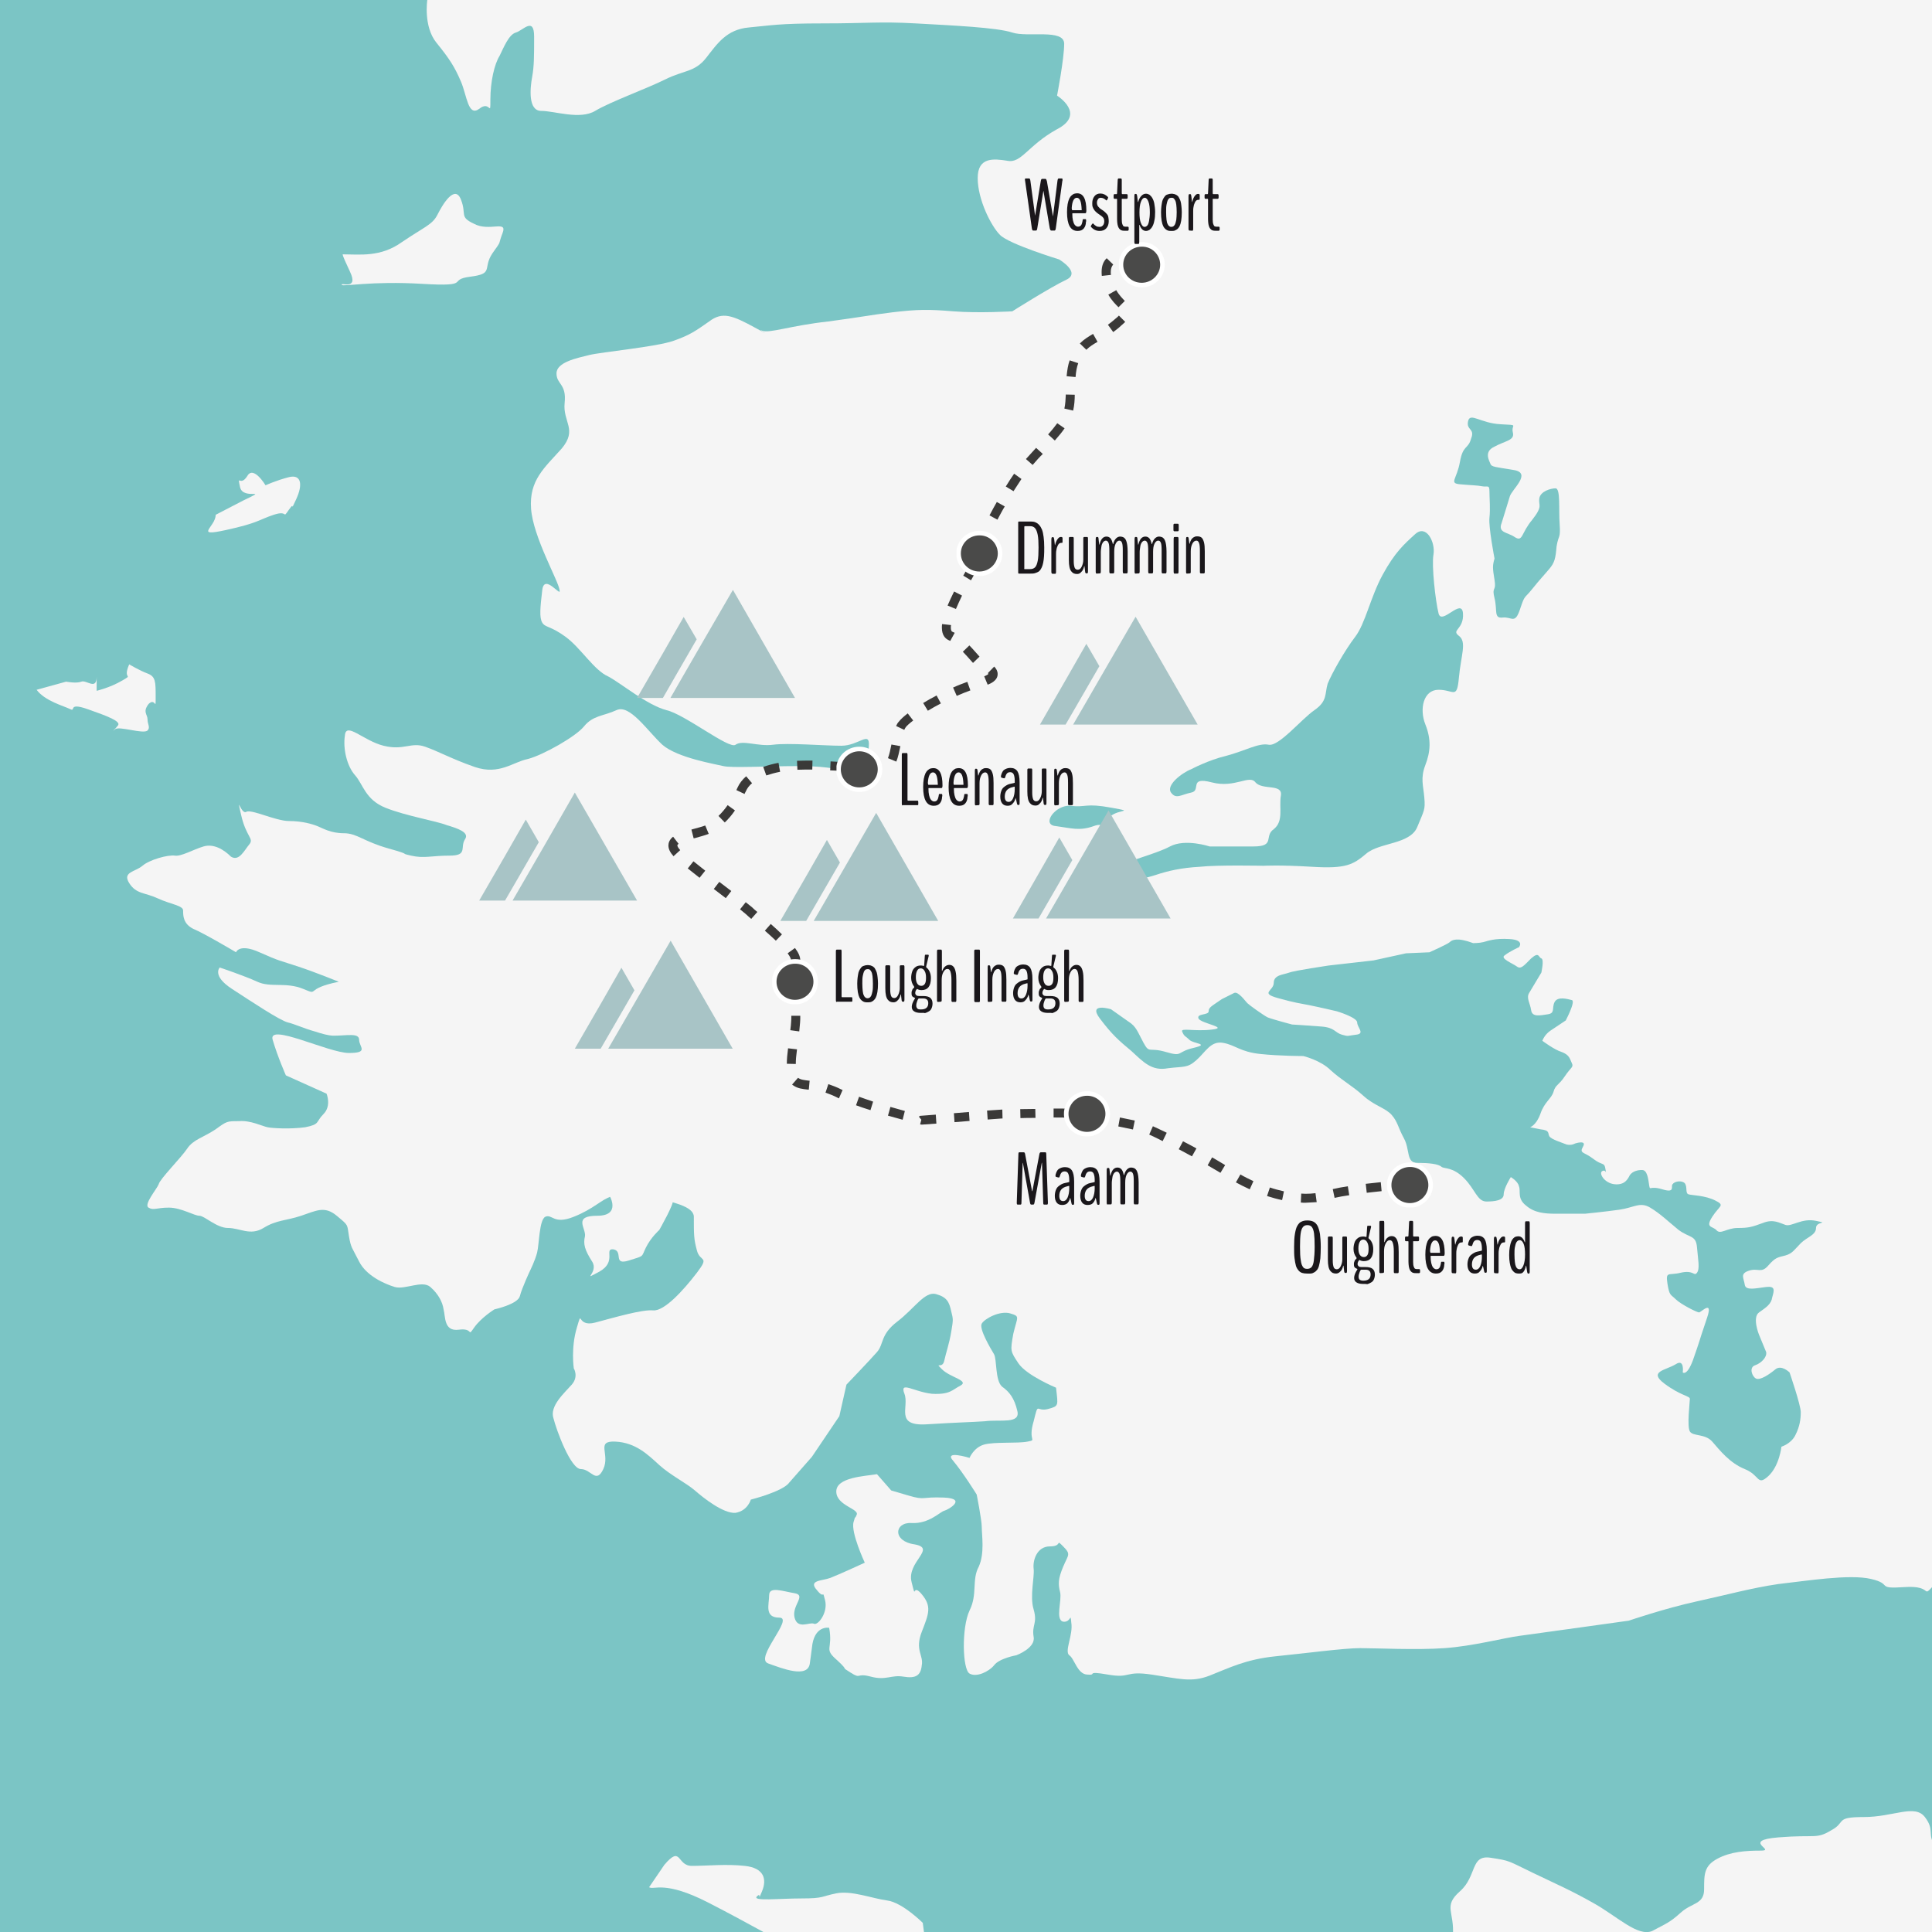 <?xml version="1.0" encoding="utf-8"?>
<!-- Generator: Adobe Illustrator 24.0.0, SVG Export Plug-In . SVG Version: 6.00 Build 0)  -->
<svg version="1.1" id="Calque_1" xmlns="http://www.w3.org/2000/svg" xmlns:xlink="http://www.w3.org/1999/xlink" x="0px" y="0px"
	 viewBox="0 0 949.5 949.5" style="enable-background:new 0 0 949.5 949.5;" xml:space="preserve">
<style type="text/css">
	.st0{fill:#7BC5C5;}
	.st1{clip-path:url(#SVGID_2_);}
	.st2{fill:#F5F5F5;}
	.st3{clip-path:url(#SVGID_4_);}
	.st4{clip-path:url(#SVGID_6_);}
	.st5{clip-path:url(#SVGID_8_);}
	.st6{clip-path:url(#SVGID_10_);}
	.st7{clip-path:url(#SVGID_12_);}
	.st8{clip-path:url(#SVGID_14_);}
	.st9{clip-path:url(#SVGID_16_);}
	.st10{clip-path:url(#SVGID_18_);}
	.st11{clip-path:url(#SVGID_20_);}
	.st12{clip-path:url(#SVGID_22_);}
	.st13{clip-path:url(#SVGID_24_);}
	.st14{clip-path:url(#SVGID_26_);}
	.st15{fill:#3A3938;}
	.st16{clip-path:url(#SVGID_28_);}
	.st17{clip-path:url(#SVGID_30_);}
	.st18{fill:#4A4A49;stroke:#FFFFFF;stroke-width:2.247;stroke-miterlimit:10;}
	.st19{clip-path:url(#SVGID_32_);}
	.st20{clip-path:url(#SVGID_34_);}
	.st21{clip-path:url(#SVGID_36_);}
	.st22{clip-path:url(#SVGID_38_);}
	.st23{clip-path:url(#SVGID_40_);}
	.st24{clip-path:url(#SVGID_42_);}
	.st25{clip-path:url(#SVGID_44_);}
	.st26{clip-path:url(#SVGID_46_);}
	.st27{clip-path:url(#SVGID_48_);}
	.st28{clip-path:url(#SVGID_50_);}
	.st29{clip-path:url(#SVGID_52_);}
	.st30{enable-background:new    ;}
	.st31{fill:#1A171B;}
	.st32{clip-path:url(#SVGID_54_);}
	.st33{clip-path:url(#SVGID_56_);}
	.st34{clip-path:url(#SVGID_58_);}
	.st35{clip-path:url(#SVGID_60_);}
	.st36{clip-path:url(#SVGID_62_);}
	.st37{clip-path:url(#SVGID_64_);}
	.st38{clip-path:url(#SVGID_66_);}
	.st39{fill:#A8C4C6;}
	.st40{clip-path:url(#SVGID_68_);}
	.st41{clip-path:url(#SVGID_70_);}
	.st42{clip-path:url(#SVGID_72_);}
	.st43{clip-path:url(#SVGID_74_);}
	.st44{clip-path:url(#SVGID_76_);}
	.st45{clip-path:url(#SVGID_78_);}
	.st46{clip-path:url(#SVGID_80_);}
	.st47{clip-path:url(#SVGID_82_);}
	.st48{clip-path:url(#SVGID_84_);}
	.st49{clip-path:url(#SVGID_86_);}
</style>
<g id="mer">
	<g>
		<rect x="0" class="st0" width="949.5" height="949.5"/>
	</g>
</g>
<g id="Calque_6">
</g>
<g id="Calque_1_1_">
	<g>
		<g>
			<g>
				<defs>
					<rect id="SVGID_1_" x="0" width="949.5" height="949.5"/>
				</defs>
				<clipPath id="SVGID_2_">
					<use xlink:href="#SVGID_1_"  style="overflow:visible;"/>
				</clipPath>
				<g class="st1">
					<path class="st2" d="M949.5,0H210c0,0-2,13,4.5,21s9,12,12,19s3.5,17.5,9,13.5C241,49,241,58,241,49s2-17.5,4.5-21.5
						c2-4,4.5-10.5,8-11.5s9-8,9,2s0,14.5-1,20s-2,16.5,4.5,16.5s19,4.5,26.5,0S318,43.5,327,39s14.5-3.5,20-10.5s10-14,21-15
						s14.5-2,36.5-2s27.5-1,45.5,0s40,2,47.5,4.5s25.5-2,25.5,5.5S519.5,47,519.5,47s14.5,9,0,16.5C505,71.5,502,80.5,495,79
						c-6.5-1-14.5-2-14.5,8.5s6.5,23.5,11,28s29,12,29,12s11,6.5,3.5,10S497.5,153,497.5,153s-16.5,1-29,0c-12-1-17.5-1-30,0.5
						c-12,1.5-13,2-31.5,4.5c-18.5,2-29,6-32.5,4.5s7.5,4.5-3.5-1.5s-16-8-22.5-3c-6.5,4.5-9,6.5-17.5,9.5s-35.5,5.5-41.5,7
						s-16,3.5-16,9s5,5,4,14.5s6.5,13-1.5,22.5c-8.5,9.5-16,15.5-15,29.5c1,14,13.5,35.5,14,40c1,4-7.5-8.5-8.5,0s-1.5,13.5,0,16
						s4,1.5,11.5,7s14,16.5,21,19.5c6.5,3.5,19,14,28.5,16.5c9,2,31,19.5,34,17c3.5-2.5,11,1,18.5,0s25,0.5,33.5,0.5s14-7.5,13.5,0
						c-1,7.5,7.5,11.5-4,12s-13.5-2-30-2s-33.5,1-37.5,0s-22.5-4-30-10.5c-7.5-7-16-20-22.5-17s-11.5,2.5-16,8c-4,5-20,14-27.5,16
						c-7.5,1.5-14,8-26,4c-11.5-4-17.5-7.5-24.5-10s-10.5,2-20.5-0.5s-18.5-12-19-5c-1,6.5,1,15,5,19.5s5,12,15,16s25,6.5,30,8.5
						c5,1.5,11.5,3.5,9,7c-2.5,4,1.5,8-7.5,8s-12.5,1.5-19,0s1.5,0-11-3.5s-15.5-7.5-22-7.5s-10.5-2.5-13-3.5s-7.5-2.5-14-2.5
						s-18.5-6-21-4.5s-5-9.5-2.5,1.5s6.5,11.5,4,14.5s-5,8.5-9,6c-3.5-3.5-8.5-6.5-13.5-5s-11,5-14,4.5c-3.5-0.5-12.5,2-16,5
						s-10,3-6.5,8.5s7.5,4.5,14,7.5s12.5,3.5,12.5,6s0,6.5,5,9c5,2,21,11.5,21,11.5s1.5-4.5,11.5,0s10,4,19,7s20,7.5,20,7.5
						c-17.5,3.5-9,7-17.5,3.5s-16-0.5-22.5-3.5c-6.5-3-18.5-7-18.5-7s-4,4,6,10.5s23.5,15.5,27.5,16.5c2.5,0.5,8,3,13.5,4.5
						c3,1,6.5,2,9,2c6.5,0,12.5-1.5,12.5,2s5,6.5-5,6.5s-40-15-37.5-6.5s6.5,17.5,6.5,17.5l20,9c0,0,2.5,6-1.5,10s-1.5,5-9,6.5
						c-7.5,1-16,0.5-18.5,0s-8.5-3.5-14-3c-6,0-6,0-11.5,4c-6,4-11,5-14,9.5s-13.5,15-14,17.5c-1,2.5-7.5,10-5,11.5s4,0,10,0
						s12.5,4,15,4s8.5,6,14,6c6,0,11,4,17.5,0c6.5-4,11-3.5,18.5-6s11.5-5,17.5,0s5,4,6,10s1.5,5.5,5,12.5s12.5,11,17.5,12.5
						s13.5-3.5,17.5,0s6,7.5,6.5,11c1,3.5,0,11,7.5,10s4,4,7.5-1s10-9,10-9s11.5-2.5,12.5-6.5s5-12.5,5-12.5s2.5-5,3.5-9
						s1-16,4-17.5c3.5-1.5,4,4,14,0s13.5-8.5,18.5-10s2.5-2.5,16.5,0s24,5,24,10c0,9,0,11,1.5,16.5c1.5,6,6.5,2.5,0,11
						s-16,19-21.5,18.5s-19,3.5-28.5,6s-6-7.5-9,2.5s-1.5,20-1.5,20s2.5,4-1,8s-11,10.5-9,16.5c1.5,6,8.5,25,13.5,25s7.5,7.5,11,0
						s-4-14,6-13.5s16,6.5,21.5,11.5s13.5,9,17.5,12.5s14,11.5,20,11c6-1,7.5-6.5,7.5-6.5s16-4,19-8.5c3.5-4,11-12.5,11-12.5
						l13.5-20l3.5-15.5c0,0,11.5-12,15-16s1.5-8.5,10-15s13.5-15,19-13.5s6.5,4,7.5,8.5c1,4,1,4,0,10s-2.5,10-3.5,14.5c-1,4-5,0-1,4
						s13.5,5.5,9,8c-4,2-5,4.5-14,4c-9-1-16-6.5-13.5,0s-5,16,11,15s21-1,28.5-1.5c7.5-1,17.5,1.5,16-5s-4-9.5-7.5-12
						c-3.5-3-2.5-13.5-4-16s-7.5-12.5-6-15s9-6.5,14-5s3.5,1.5,1.5,10c-1.5,8.5-1.5,8.5,2.5,14.5s18.5,12,18.5,12c1,9,1.5,9-4,10.5
						c-6,1.5-4.5-4-7,6c-3,10,2,9-3,10s-16.5,0-21.5,1.5s-7,6.5-7,6.5s-13-4-8,1.5c5,6,11.5,16.5,11.5,16.5s2.5,12.5,2.5,16
						c0,4,1.5,13-1.5,19.5c-3.5,6.5-0.5,13.5-4.5,21.5c-4,8.5-3.5,29,0,31s9.5-1,12-4c2.5-3.5,11-5,11-5s9.5-3.5,8.5-9
						c-1-6,2-6.5,0-13.5c-2-6.5,0.5-16,0-20s1.5-11,8-11s2.5-4,6.5,0s2.5,4,0,10s-2.5,8.5-1.5,12.5s-2.5,13.5,1.5,14.5
						c4,0.5,3.5-5,4,0.5c1,6-3.5,14-1,16c2.5,1.5,4,9.5,9,9.5c5,0.5-1.5-2,10,0s8-2,21.5,0s19.5,4,28.5,0.5s17.5-8,32.5-9.5
						s33.5-4,41.5-4s27.5,1,41.5,0s29-5,36.5-6s54-7.5,54-7.5s17.5-6,33.5-9.5s26.5-6.5,40-8.5c13.5-1.5,35-5,45.5-2.5
						c11,2.5,2,5,16.5,4s8,6,14.5-1C956.5,771,949.5,0,949.5,0z"/>
				</g>
			</g>
		</g>
		<g>
			<g>
				<defs>
					<rect id="SVGID_3_" x="0" width="949.5" height="949.5"/>
				</defs>
				<clipPath id="SVGID_4_">
					<use xlink:href="#SVGID_3_"  style="overflow:visible;"/>
				</clipPath>
				<g class="st3">
					<path class="st2" d="M168.5,125c8.5,0,18.5,1.5,29-6c11-7.5,15-8.5,17.5-13.5s8.5-15,11.5-7.5s-1,8.5,6.5,12
						c7.5,4,16.5-2,14,4.5s0,3-5,10c-5,7.5,1,10-11,11.5c-11.5,1.5,1.5,5-23.5,3.5s-39,1.5-39.5,0.5c-1-1.5,8.5,3,4-6.5
						S168.5,125,168.5,125z"/>
				</g>
			</g>
		</g>
		<g>
			<g>
				<defs>
					<rect id="SVGID_5_" x="0" width="949.5" height="949.5"/>
				</defs>
				<clipPath id="SVGID_6_">
					<use xlink:href="#SVGID_5_"  style="overflow:visible;"/>
				</clipPath>
				<g class="st4">
					<path class="st2" d="M106,253c0,6-11,11,5,7.5s16-5,23.5-7.5c7.5-2.5,4,2.5,7.5-2.5s0,2.5,3.5-5s2.5-12.5-3.5-11
						s-11.5,4-11.5,4s-6-10-9-4.5c-3.5,5.5-5-1.5-3.5,5.5c1.5,6.5,15,0,1.5,6.5C106,253,106,253,106,253z"/>
				</g>
			</g>
		</g>
		<g>
			<g>
				<defs>
					<rect id="SVGID_7_" x="0" width="949.5" height="949.5"/>
				</defs>
				<clipPath id="SVGID_8_">
					<use xlink:href="#SVGID_7_"  style="overflow:visible;"/>
				</clipPath>
				<g class="st5">
					<path class="st2" d="M18,339c4,5.5,13.5,8,16.5,9.5s-1.5-3.5,8.5,0s16.5,6,15,8s-3.5,3.5-1.5,2c1.5-2,14,2.5,16,0.5
						c1.5-1.5,0-3,0-5.5S70,350,73,346c3.5-3.5,3.5,4,3.5-3.5s0-10-4-11.5s-9-4.5-9-4.5c-3.5,8,2.5,4.5-3.5,8s-12.5,5-12.5,5
						s0-14,0-7s-5,1.5-7.5,2.5s-7.5,0-7.5,0C18,339,18,339,18,339z"/>
				</g>
			</g>
		</g>
		<g>
			<g>
				<defs>
					<rect id="SVGID_9_" x="0" width="949.5" height="949.5"/>
				</defs>
				<clipPath id="SVGID_10_">
					<use xlink:href="#SVGID_9_"  style="overflow:visible;"/>
				</clipPath>
				<g class="st6">
					<path class="st2" d="M299.5,587.5c0,0,6,10-6,10s-5.5,6-6,10c-1,4,0,7,3.5,12.5s-6,10,3.5,5c9-5,2-11.5,7-11c5,1-0.5,8,7.5,5.5
						s6-1.5,8.5-6.5s6.5-8.5,6.5-8.5s8-14,6.5-14.5s2-12-5-13C319,576.5,299.5,587.5,299.5,587.5z"/>
				</g>
			</g>
		</g>
		<g>
			<g>
				<defs>
					<rect id="SVGID_11_" x="0" width="949.5" height="949.5"/>
				</defs>
				<clipPath id="SVGID_12_">
					<use xlink:href="#SVGID_11_"  style="overflow:visible;"/>
				</clipPath>
				<g class="st7">
					<path class="st2" d="M431,724.5c-6,1-20,1.5-20,8.5s11.5,8.5,10,11.5c-1.5,3.5,0-1.5-1.5,3.5s5.5,20,5.5,20s-13,6-17,7.5
						s-11,1-6.5,6c4,5,2.5-1,4,5S402,799,400,798s-8,3-9.5-3s6-11,0-12s-12.5-3.5-12.5,1s-2.5,11,5,11s-12.5,20-5.5,22.5
						s19.5,7.5,20.5,0s-0.5,4,1-7.5c1-11.5,8.5-10,8.5-10c2,11-3,10,4,16c6.5,6,1,2.5,6.5,6s2.5,0,10,2s10-1,16,0s8.5-0.5,9-5.5
						c1-5-3.5-7.5,0-16.5s5-12.5,0-18.5s-2.5,4-5-6s12.5-16.5,1.5-18.5c-11-1.5-10-11-1.5-10.5s14-5.5,16-6s11.5-6,0-6.5
						s-9,1.5-17.5-1s-8.5-2.5-8.5-2.5L431,724.5z"/>
				</g>
			</g>
		</g>
		<g>
			<g>
				<defs>
					<rect id="SVGID_13_" x="0" width="949.5" height="949.5"/>
				</defs>
				<clipPath id="SVGID_14_">
					<use xlink:href="#SVGID_13_"  style="overflow:visible;"/>
				</clipPath>
				<g class="st8">
					<path class="st2" d="M319,927.5c2.5,1.5,7.5-3.5,29,7.5s39,21.5,52.5,27.5s22.5,11,30,15s16,21.5,25,13.5c9-8.5,14.5-15,14-19
						s-14.5-5-18-6c-4-1-11.5-6-11.5-6l15-3.5l-1.5-11.5c0,0-10-10-17.5-11s-17.5-5-25-3.5s-6,2.5-17,2.5s-24.5,1.5-22-1
						s0,3.5,2.5-2.5s1-11.5-8.5-12.5c-9-1-18.5,0-26,0s-5-10.5-13.5-0.5C319,927.5,319,927.5,319,927.5z"/>
				</g>
			</g>
		</g>
		<g>
			<g>
				<defs>
					<rect id="SVGID_15_" x="0" width="949.5" height="949.5"/>
				</defs>
				<clipPath id="SVGID_16_">
					<use xlink:href="#SVGID_15_"  style="overflow:visible;"/>
				</clipPath>
				<g class="st9">
					<path class="st2" d="M696.5,984c10-15,16.5-20.5,17.5-32.5s-5-14.5,3.5-22s5-18,15-16.5s8.5,1.5,21,7.5s18.5,8.5,30,15
						S805,952,812,949c6.5-3.5,8.5-4,14-9s11.5-4,11.5-11.5s0-11.5,6.5-15s14-4,21.5-4s-10-5,8.5-6.5s18.5,1,26-3.5
						c7.5-4,1.5-6.5,16-6.5s25-6.5,30,0s1,8.5,5,14c3.5,6,18.5,55.5,18.5,55.5L696.5,984z"/>
				</g>
			</g>
		</g>
		<g>
			<g>
				<defs>
					<rect id="SVGID_17_" x="0" width="949.5" height="949.5"/>
				</defs>
				<clipPath id="SVGID_18_">
					<use xlink:href="#SVGID_17_"  style="overflow:visible;"/>
				</clipPath>
				<g class="st10">
					<path class="st0" d="M519,406c7.5,1,11.5,2.5,18.5,0c6.5-2.5,4,4,6.5-2.5s16-4,2.5-6.5s-12.5,0-20.5-1
						C518.5,395.5,511.5,405.5,519,406z"/>
				</g>
			</g>
		</g>
		<g>
			<g>
				<defs>
					<rect id="SVGID_19_" x="0" width="949.5" height="949.5"/>
				</defs>
				<clipPath id="SVGID_20_">
					<use xlink:href="#SVGID_19_"  style="overflow:visible;"/>
				</clipPath>
				<g class="st11">
					<path class="st0" d="M585.5,378c-5,2-12.5,8-10,11.5s5,1,10,0s-1.5-8,10-5s18.5-4,21.5,0c3.5,4,13.5,0.5,12.5,6.5
						s1.5,12.5-3.5,16.5c-5,3.5,1,8.5-10,8.5s-21.5,0-21.5,0s-12-4-19.5,0s-23,7.5-23,9.5s-6,10.5,0,8.5s10-2,16-4s12.5-3.5,21.5-4
						c9-1,31.5-0.5,31.5-0.5s7.5-0.5,24,0.5s20-1,26.5-6.5s21.5-4.5,25-13s4-8.5,3.5-14.5s-2-9.5,0.5-16s3-12.5,0-20s-1-17,6.5-17
						s9,5,10-6s4-17.5,0-20.5s2.5-3,2-11s-10.5,6-12,0s-3.5-23.5-2.5-29c1-6-3.5-15-9-10s-10,9-16,20s-8.5,24-13.5,30.5
						s-11.5,18-13.5,23c-1.5,5,0,8.5-6.5,13s-17.5,18-22.5,17s-11.5,3-21,5.5C594,373.5,585.5,378,585.5,378z"/>
				</g>
			</g>
		</g>
		<g>
			<g>
				<defs>
					<rect id="SVGID_21_" x="0" width="949.5" height="949.5"/>
				</defs>
				<clipPath id="SVGID_22_">
					<use xlink:href="#SVGID_21_"  style="overflow:visible;"/>
				</clipPath>
				<g class="st12">
					<path class="st0" d="M734.5,274.5c-1,3.5-1,4.5,0,10.5s-1.5,3,0,9s-0.5,10,4,9.5s6,3.5,8.5-4s2-5,6-10s6-7,8.5-10s3-5,3.5-11
						c1-6,2-3.5,1.5-11c-0.5-7,0.5-17.5-2-17.5s-7.5,1.5-8,5s2,3.5-3.5,10.5c-5.5,6.5-4.5,11-8.5,8.5c-3.5-2.5-8.5-2-6.5-7
						c1.5-5,3-9.5,4-13s11-11.5,2-13s-11-1.5-11.5-3s-3.5-6,2-8.5c5.5-3,10-3,9-7s3.5-3.5-6-4c-10-0.5-15-6-16-1.5s3.5,3.5,1.5,8.5
						c-1.5,5.5-4,3-5.5,11.5s-5.5,10.5,0,11s8.5,0.5,11,1s3.5-1,3.5,2.5s0.5,8.5,0,13C731.5,259,734.5,274.5,734.5,274.5z"/>
				</g>
			</g>
		</g>
		<g>
			<g>
				<defs>
					<rect id="SVGID_23_" x="0" width="949.5" height="949.5"/>
				</defs>
				<clipPath id="SVGID_24_">
					<use xlink:href="#SVGID_23_"  style="overflow:visible;"/>
				</clipPath>
				<g class="st13">
					<path class="st0" d="M540.5,500.5c6,8,9.5,11,15.5,16c6,5.5,10,10,18,8.5c8-1,9.5,0,14-4s7-9.5,13-8.5s8.5,4.5,18.5,5.5
						c9.5,1,21,1,21,1s8.5,2,13.5,7c5.5,5,10.5,7.5,16,12.5s11,6,14,9.5s3,6,6,11.5s1,12,6.5,12s10.5,0.5,12,2c1.5,1,5.5,0,11,5.5
						s6.5,11.5,11,11.5c4,0,8.5-0.5,8.5-3.5s3.5-8.5,3.5-8.5s3.5,2,4,4.5c1,2.5-1,6,3.5,9.5c4,3.5,9,4,14.5,4s14.5,0,14.5,0
						s10-1,17-2s10-4,15-1c5,3,8.5,6.5,14,11c5.5,4,8.5,2.5,9,8.5s1.5,10.5,0,12.5s-1.5-1.5-8,0c-6,1.5-7.5-1-6.5,5.5
						c1,6,1.5,5,4,7.5S834,645,835,645s7-6.5,4,2.5s-3,9-3,9s-1,3.5-4,12c-3,8-5,6-5,6s1-7-3.5-4c-5,3-13.5,3.5-5.5,9.5
						s12.5,6,12.5,7.5s-1.5,13.5,0,16s7.5,1,11,5s8.5,10.5,16,13.5s6,8.5,11.5,3.5s6.5-14.5,6.5-14.5s5-1.5,7-6c2-4,2.5-7.5,2.5-11
						s-5.5-19.5-5.5-19.5s-4-4-7-1.5s-7.5,5.5-9.5,4.5s-3.5-5.5-0.5-6.5s6-4,5.5-6.5c-1-2.5-3.5-8.5-3.5-8.5s-3.5-8.5,0-11
						s6-4,6.5-7.5c1-3.5,1.5-5.5-3-5s-10,2-10.5-1c-0.5-3.5-2.5-5.5,2-7s6,1.5,9.5-2.5s4.5-4,8.5-5c3.5-1,4.5-3,7.5-6s7.5-4,7.5-7.5
						s7-2,0-3.5s-12,3-15,2s-6-3-11-1c-5.5,2-7,2.5-12.5,2.5s-8.5,3.5-10.5,1c-2-2-5.5-1-2-6.5s6.5-5.5,1.5-8s-11-2.5-13-3
						s-0.5-3.5-2-5.5c-1.5-1.5-5-1-6,0.5c-1,1,1.5,4.5-5,2.5s-6,1-6.5-2c-0.5-3.5-1-7.5-3.5-7.5c-2,0-4.5,0.5-6,2.5
						c-1,2-2.5,5-7.5,4.5s-8-5.5-6-6.5s2,2.5,1.5-1s-1.5-1.5-6-5s-7-2.5-5-6s-4-1.5-4-1.5s-1.5,1-4,0.5c-2.5-1-7.5-2.5-8.5-4
						s0.5-3-4.5-3.5c-5-1-5-1-5-1s3-1,5-6.5c2-6,5.5-7.5,6.5-11s2.5-3,5.5-7.5s4.5-4.5,3.5-6.5s-1-4-5-5.5c-3.5-1-9.5-5.5-9.5-5.5
						s1-3,4-5s7.5-5,7.5-5s5-9.5,3-10s-7-2-8.5,1s0.5,5.5-3.5,6c-3.5,0.5-7.5,1.5-8-2s-2.5-6-1-8.5s6-10,6-10s1.5-6.5,0-7
						s-1-3.5-5,0c-3.5,3.5-5,5.5-7,4s-8.5-4-6-5.5c2.5-2,7-4,7-4s3-3.5-4.5-4s-11,1-13,1.5s-5,0.5-5,0.5c-8-3-10.5-1.5-11.5-0.5
						s-10,5-10,5l-11.5,0.5l-16,3.5l-22,2.5c0,0-17,2.5-19.5,3.5s-7.5,1-7.5,5s-7,5,2,7.5s10.5,2.5,15.5,3.5s13.5,3,13.5,3
						s10,3,10,5.5s4,5.5-0.5,6s-3.5,1-7,0s-3.5-3.5-10-4c-6-0.5-14.5-1-14.5-1s-9.5-2.5-12-3.5c-2-1-9-6-10-7s-4.5-6-6.5-5s-6,3-6,3
						c-5,3.5-6.5,4-6.5,6s-6,1-5,3.5s15.5,4.5,6.5,5.5c-8.5,1-15.5-1-14.5,1c1,2.5,1.5,2,3.5,4s10.5,2,2,4s-5,4.5-13.5,2
						s-8,1-11-4.5s-3.5-8-7.5-10.5c-3.5-2.5-8.5-6-8.5-6S534.5,492.5,540.5,500.5z"/>
				</g>
			</g>
		</g>
		<g>
			<g>
				<defs>
					<rect id="SVGID_25_" x="0" width="949.5" height="949.5"/>
				</defs>
				<clipPath id="SVGID_26_">
					<use xlink:href="#SVGID_25_"  style="overflow:visible;"/>
				</clipPath>
				<g class="st14">
					<path class="st15" d="M641.5,591.1c-0.7,0-1.5,0-2.2-0.1l0.2-4.4c0.7,0,1.3,0.1,2.1,0.1c1.7,0,3.3-0.1,4.9-0.3l0.6,4.4
						C645.3,590.9,643.4,591,641.5,591.1z M630.1,589.8c-2.4-0.5-4.9-1.2-7.4-2l1.4-4.2c2.3,0.8,4.7,1.4,6.9,1.9L630.1,589.8z
						 M655.9,588.7l-0.9-4.3c2.2-0.5,4.7-1,7.4-1.4l0.7,4.4C660.4,587.8,658,588.2,655.9,588.7z M671.7,586.2l-0.5-4.4
						c2.4-0.3,4.9-0.5,7.4-0.8l0.4,4.4C676.5,585.7,674.1,585.9,671.7,586.2z M687.8,584.8l-0.3-4.4c2.5-0.1,2.7-0.2,3.4,0.5
						l-3.1,3.2l1.5-1.6l0.1,2.2C689.5,584.7,688.9,584.7,687.8,584.8z M614.2,584.5c-2.4-1.1-4.6-2.2-6.8-3.4l2.2-3.9
						c2,1.2,4.2,2.2,6.4,3.3L614.2,584.5z M599.8,576.4c-1.9-1.1-4-2.4-6.3-3.7l2.2-3.9c2.4,1.4,4.5,2.6,6.4,3.8L599.8,576.4z
						 M585.8,568.3c-2.2-1.2-4.4-2.4-6.5-3.5l2.1-3.9c2.2,1.1,4.4,2.3,6.6,3.5L585.8,568.3z M571.4,560.8c-2.6-1.3-4.8-2.4-6.6-3.2
						l1.8-4.1c1.8,0.8,4.1,1.9,6.8,3.2L571.4,560.8z M556.8,555.1c-1.8-0.4-4.2-0.9-7.2-1.5l0.8-4.4c3.1,0.6,5.5,1.1,7.3,1.5
						L556.8,555.1z M453,552.7c-0.3,0-0.6-0.1-0.8-0.1l0.6-2.3l-1.2-1.5l0.5-0.4l7.8-0.6l0.3,4.4l-7.1,0.5l0,0
						C453.1,552.7,453.1,552.7,453,552.7z M540.8,552c-2.7-0.5-5.2-1-7.3-1.4l0.9-4.4c2,0.4,4.6,0.9,7.3,1.4L540.8,552z
						 M469.1,551.5l-0.3-4.4l7.4-0.6l0.3,4.4L469.1,551.5z M443.6,550.3c-2.2-0.6-4.6-1.3-7.2-2l1.2-4.3c2.5,0.7,5,1.4,7.1,2
						L443.6,550.3z M485.4,550.2l-0.3-4.4l7.5-0.5l0.1,4.4h-0.5L485.4,550.2z M501.5,549.5l-0.1-4.4c2.3,0,4.8-0.1,7.4-0.1l0.1,4.4
						C506.3,549.4,503.8,549.4,501.5,549.5z M525.1,549.3c-1.8-0.1-4.1-0.1-6.9-0.1h-0.4v-4.4h0.4c2.9,0,5.2,0,7,0.1L525.1,549.3z
						 M427.8,545.6c-2.6-0.8-4.9-1.6-7.1-2.4l1.5-4.2c2.1,0.8,4.4,1.5,6.9,2.4L427.8,545.6z M412.3,539.8c-0.3-0.1-0.5-0.2-0.8-0.4
						c-2-1-4-1.8-5.8-2.4l1.4-4.2c2,0.7,4.2,1.5,6.3,2.6c0.2,0.1,0.5,0.2,0.7,0.3L412.3,539.8z M397.5,535.5h-0.4
						c-2.7-0.3-5-0.5-7.3-2.1c-0.2-0.1-0.3-0.2-0.5-0.4l2.9-3.3l0,0c1.4,1,3,1.1,5.3,1.4h0.4L397.5,535.5z M391.1,522.9l-4.4-0.1
						c0-2.1,0.2-4.6,0.6-7.6l4.4,0.5C391.3,518.6,391.1,520.9,391.1,522.9z M392.8,506.9l-4.4-0.6c0.2-1.8,0.4-3.1,0.4-4
						c0.1-0.8,0.1-1.9,0.1-3.1h4.4c0,1.3,0,2.4-0.1,3.4C393.1,503.7,393,505,392.8,506.9z M388.7,490.4l-0.1-1.8
						c-0.1-1.9-0.1-3.8-0.2-5.7l4.4-0.1c0,1.8,0.1,3.7,0.2,5.6l0.1,1.8L388.7,490.4z M393,474.3l-4.4-0.4c0.1-0.7,0.1-1.3,0.2-1.9
						c0-0.3-0.1-1.3-1.7-3.5l3.6-2.6c1.8,2.4,2.6,4.3,2.6,6.1c0,0.3,0,0.6-0.1,0.9C393.1,473.3,393,473.7,393,474.3z M381.3,462.3
						c-1.5-1.4-3.3-3.1-5.4-4.9l2.9-3.3c2.2,1.9,4,3.6,5.5,5.1L381.3,462.3z M369.2,451.6c-1-0.9-2-1.7-2.7-2.4
						c-0.8-0.7-1.8-1.5-2.8-2.3l2.8-3.5c1.1,0.9,2.1,1.7,3,2.4c0.8,0.8,1.7,1.6,2.7,2.4L369.2,451.6z M356.7,441.4l-5.9-4.5l2.7-3.5
						l5.9,4.5L356.7,441.4z M343.8,431.4c-1.9-1.5-3.8-3-5.8-4.6l2.8-3.5c2,1.6,3.9,3.1,5.8,4.6L343.8,431.4z M331,420.8
						c-1.7-1.9-2.5-3.6-2.5-5.3c0-1.1,0.4-2.8,2.3-4.3l2.7,3.5c-0.6,0.4-0.6,0.7-0.6,0.8c0,0.2,0.1,0.9,1.4,2.3L331,420.8z
						 M340.9,412l-1.1-4.3l0.7-0.2c2.2-0.6,4.5-1.2,6.1-1.8l1.7,4.1c-2,0.8-4.4,1.4-6.8,2.1L340.9,412z M356.2,404.2l-3.1-3.2
						c1.6-1.5,3.1-3.3,4.5-5.3l3.6,2.6C359.7,400.5,358,402.5,356.2,404.2z M365.9,390.2l-4-1.9c0.2-0.4,0.4-0.8,0.6-1.3
						c0.9-2,2.3-3.8,4.2-5.5l2.9,3.4c-1.4,1.2-2.4,2.5-3,3.9C366.3,389.3,366.1,389.8,365.9,390.2z M376.6,381.1l-1.5-4.2
						c2.3-0.8,4.8-1.5,7.5-2l0.8,4.4C380.9,379.8,378.7,380.4,376.6,381.1z M431.6,380.2c-2.2-0.1-4.7-0.3-7.4-0.5l0.3-4.4
						c2.7,0.2,5.1,0.4,7.3,0.5L431.6,380.2z M415.3,379c-2.4-0.2-4.8-0.3-7.3-0.4l0.2-4.4c2.3,0.1,4.7,0.3,7.4,0.4L415.3,379z
						 M391.9,378.3l-0.2-4.4c2.5-0.1,5-0.1,7.6-0.1l-0.1,4.4C396.7,378.2,394.3,378.2,391.9,378.3z M440.5,374.3l-4.1-1.7
						c0.7-1.8,1.2-4.2,1.7-6.7l4.4,0.8C441.9,369.5,441.4,372.1,440.5,374.3z M444.4,358.7l-4-1.9c0.4-0.9,0.8-1.6,1.4-2.2
						c0.9-1.2,2.4-2.5,4.3-4l2.7,3.5c-2.1,1.6-3.1,2.6-3.6,3.2C444.9,357.7,444.7,358.1,444.4,358.7z M456,349.3l-2.3-3.8
						c2.1-1.3,4.3-2.5,6.6-3.7l2.1,3.9C460.1,346.9,458,348.1,456,349.3z M470.2,342l-1.8-4.1c2.4-1.1,4.8-2,7-2.8l1.5,4.2
						C474.7,340.1,472.5,341,470.2,342z M485.4,336.5l-1.7-4.1c1.4-0.6,1.9-1,2.1-1.2c-0.1-0.1-0.2-0.2-0.3-0.4l3.1-3.2
						c1.1,1.1,1.7,2.3,1.7,3.6C490.4,334.5,486.7,336,485.4,336.5z M478.2,325.8l-0.9-1c-1.1-1.3-2.6-2.9-4.1-4.5l3.2-3.1
						c1.6,1.6,3,3.3,4.2,4.6l0.8,0.9L478.2,325.8z M467,315c-0.3-0.2-0.6-0.3-0.8-0.4l-0.2-0.1c-1.4-0.7-3.1-2.3-3.1-6
						c0-0.6,0-1.2,0.1-1.8l4.4,0.5c-0.1,0.5-0.1,0.9-0.1,1.2c0,0.6,0.1,1.7,0.6,2c0.4,0.2,0.8,0.4,1.3,0.6L467,315z M469.8,299.3
						l-4.1-1.7c0.9-2.1,2-4.5,3.2-6.9l3.9,2C471.7,295.1,470.6,297.3,469.8,299.3z M477.2,285.2l-3.8-2.3c1.3-2.2,2.5-4.3,3.4-6.3
						l4,1.9C479.8,280.6,478.6,282.8,477.2,285.2z M483.6,269.4l-4.4-0.5c0-0.3,0-0.5,0-0.7l-0.1-0.6l0.3-0.6c0-0.1,1-2.3,2.7-5.7
						l4,2c-1.2,2.5-2.1,4.4-2.5,5.2C483.7,268.7,483.7,269,483.6,269.4z M490.2,255.4l-3.9-2.1c1.2-2.3,2.4-4.5,3.6-6.6l3.9,2.2
						C492.5,251,491.4,253.2,490.2,255.4z M498.1,241.4l-3.8-2.3c1.4-2.3,2.8-4.4,4.1-6.3l3.6,2.6
						C500.9,237.1,499.5,239.2,498.1,241.4z M507.5,228.5l-3.3-2.9c1.9-2.1,3.5-3.9,5-5.5l3.3,3
						C510.9,224.6,509.3,226.4,507.5,228.5z M518.4,216.5l-3.3-3c2-2.2,3.3-3.9,4.5-5.5l3.6,2.5C522,212.3,520.5,214.1,518.4,216.5z
						 M527.4,201.8l-4.3-1c0.5-2.2,0.6-4.7,0.7-6.9l4.4,0.1C528.2,196.5,528,199.3,527.4,201.8z M528.6,185.3l-4.4-0.4
						c0.3-3.1,0.7-5.6,1.5-7.8l4.2,1.4C529.2,180.4,528.8,182.6,528.6,185.3z M533.9,171.9l-3.2-3.1c2-2,4.1-3.3,6.5-4.7l2.2,3.9
						C537.3,169.2,535.5,170.3,533.9,171.9z M547.1,163.2l-2.6-3.6c1.2-0.9,2.4-1.8,3.5-2.8c0.8-0.6,1.4-1.2,1.9-1.7l3.1,3.1
						c-0.6,0.6-1.3,1.2-2.1,1.9C549.7,161.3,548.4,162.2,547.1,163.2z M549.7,151c-1.3-1.3-3.3-3.2-5-6.2l3.9-2.2
						c1.4,2.5,3.1,4.1,4.2,5.3L549.7,151z M541.5,135.6c-0.1-0.7-0.1-1.4-0.1-2c0-2.8,0.8-5.1,2.5-6.7l3.2,3.1
						c-0.8,0.9-1.2,2.1-1.2,3.7c0,0.5,0,0.9,0.1,1.4L541.5,135.6z M560.4,129.1c0,0-3.3-0.9-6.7-1l0.1-4.4c4.1,0.1,7.7,1.1,7.9,1.2
						L560.4,129.1l0.6-2.1L560.4,129.1z"/>
				</g>
			</g>
		</g>
		<g>
			<g>
				<defs>
					<rect id="SVGID_27_" width="949.5" height="949.5"/>
				</defs>
				<clipPath id="SVGID_28_">
					<use xlink:href="#SVGID_27_"  style="overflow:visible;"/>
				</clipPath>
				<g transform="matrix(1 0 0 1 -7.629395e-06 0)" class="st16">
					<g>
						<g>
							<defs>
								<rect id="SVGID_29_" x="549.9" y="119" width="22.6" height="22.2"/>
							</defs>
							<clipPath id="SVGID_30_">
								<use xlink:href="#SVGID_29_"  style="overflow:visible;"/>
							</clipPath>
							<g class="st17">
								<path class="st18" d="M571.3,130.1c0,5.5-4.6,10-10.2,10s-10.2-4.4-10.2-10s4.6-10,10.2-10
									C566.8,120,571.3,124.6,571.3,130.1"/>
							</g>
						</g>
					</g>
				</g>
			</g>
		</g>
		<g>
			<g>
				<defs>
					<rect id="SVGID_31_" x="0" width="949.5" height="949.5"/>
				</defs>
				<clipPath id="SVGID_32_">
					<use xlink:href="#SVGID_31_"  style="overflow:visible;"/>
				</clipPath>
				<g class="st19">
					<g>
						<g>
							<defs>
								<rect id="SVGID_33_" x="470.1" y="260.8" width="22.6" height="22.2"/>
							</defs>
							<clipPath id="SVGID_34_">
								<use xlink:href="#SVGID_33_"  style="overflow:visible;"/>
							</clipPath>
							<g class="st20">
								<path class="st18" d="M491.5,272c0,5.5-4.6,10-10.2,10s-10.2-4.4-10.2-10s4.6-10,10.2-10C487,261.9,491.5,266.5,491.5,272"
									/>
							</g>
						</g>
					</g>
				</g>
			</g>
		</g>
		<g>
			<g>
				<defs>
					<rect id="SVGID_35_" x="0" width="949.5" height="949.5"/>
				</defs>
				<clipPath id="SVGID_36_">
					<use xlink:href="#SVGID_35_"  style="overflow:visible;"/>
				</clipPath>
				<g class="st21">
					<g>
						<g>
							<defs>
								<rect id="SVGID_37_" x="411.1" y="367" width="22.6" height="22.2"/>
							</defs>
							<clipPath id="SVGID_38_">
								<use xlink:href="#SVGID_37_"  style="overflow:visible;"/>
							</clipPath>
							<g class="st22">
								<path class="st18" d="M432.5,378.1c0,5.5-4.6,10-10.2,10s-10.2-4.4-10.2-10s4.6-10,10.2-10
									C428,368.1,432.5,372.6,432.5,378.1"/>
							</g>
						</g>
					</g>
				</g>
			</g>
		</g>
		<g>
			<g>
				<defs>
					<rect id="SVGID_39_" x="0" width="949.5" height="949.5"/>
				</defs>
				<clipPath id="SVGID_40_">
					<use xlink:href="#SVGID_39_"  style="overflow:visible;"/>
				</clipPath>
				<g class="st23">
					<g>
						<g>
							<defs>
								<rect id="SVGID_41_" x="379.5" y="471.3" width="22.6" height="22.2"/>
							</defs>
							<clipPath id="SVGID_42_">
								<use xlink:href="#SVGID_41_"  style="overflow:visible;"/>
							</clipPath>
							<g class="st24">
								<path class="st18" d="M400.9,482.5c0,5.5-4.6,10-10.2,10s-10.2-4.4-10.2-10s4.6-10,10.2-10
									C396.4,472.4,400.9,476.9,400.9,482.5"/>
							</g>
						</g>
					</g>
				</g>
			</g>
		</g>
		<g>
			<g>
				<defs>
					<rect id="SVGID_43_" x="0" width="949.5" height="949.5"/>
				</defs>
				<clipPath id="SVGID_44_">
					<use xlink:href="#SVGID_43_"  style="overflow:visible;"/>
				</clipPath>
				<g class="st25">
					<g>
						<g>
							<defs>
								<rect id="SVGID_45_" x="522.9" y="536.3" width="22.6" height="22.2"/>
							</defs>
							<clipPath id="SVGID_46_">
								<use xlink:href="#SVGID_45_"  style="overflow:visible;"/>
							</clipPath>
							<g class="st26">
								<path class="st18" d="M544.4,547.4c0,5.5-4.6,10-10.2,10s-10.2-4.4-10.2-10c0-5.5,4.6-10,10.2-10
									C539.8,537.3,544.4,541.9,544.4,547.4"/>
							</g>
						</g>
					</g>
				</g>
			</g>
		</g>
		<g>
			<g>
				<defs>
					<rect id="SVGID_47_" x="0" width="949.5" height="949.5"/>
				</defs>
				<clipPath id="SVGID_48_">
					<use xlink:href="#SVGID_47_"  style="overflow:visible;"/>
				</clipPath>
				<g class="st27">
					<g>
						<g>
							<defs>
								<rect id="SVGID_49_" x="681.7" y="571.2" width="22.6" height="22.2"/>
							</defs>
							<clipPath id="SVGID_50_">
								<use xlink:href="#SVGID_49_"  style="overflow:visible;"/>
							</clipPath>
							<g class="st28">
								<path class="st18" d="M703.1,582.4c0,5.5-4.6,10-10.2,10s-10.2-4.4-10.2-10c0-5.5,4.6-10,10.2-10
									C698.6,572.3,703.1,576.9,703.1,582.4"/>
							</g>
						</g>
					</g>
				</g>
			</g>
		</g>
		<g>
			<g>
				<defs>
					<rect id="SVGID_51_" x="0" width="949.5" height="949.5"/>
				</defs>
				<clipPath id="SVGID_52_">
					<use xlink:href="#SVGID_51_"  style="overflow:visible;"/>
				</clipPath>
				<g class="st29">
					<g class="st30">
						<path class="st31" d="M507.7,113.3c-0.3,0-0.5-0.5-0.6-1.2l-3.3-23.2c0-0.2-0.1-0.4-0.1-0.5c0-0.5,0.1-0.7,0.3-0.7h1.8
							c0.3,0,0.5,0.4,0.6,1.2l2.3,17.1l2.8-17c0.1-0.7,0.3-1.1,0.7-1.1h1.6c0.3,0,0.5,0.4,0.7,1.1l3,17.4l2.2-17.5
							c0.1-0.8,0.3-1.2,0.6-1.2h1.6c0.2,0,0.3,0.2,0.3,0.7c0,0.2,0,0.3-0.1,0.5l-3.2,23.2c-0.1,0.8-0.3,1.2-0.6,1.2h-1.7
							c-0.3,0-0.5-0.4-0.7-1.2l-3.1-18.4l-3,18.4c-0.1,0.8-0.3,1.2-0.6,1.2H507.7z"/>
						<path class="st31" d="M533.7,108.9c0,1.3-0.3,2.4-1,3.3c-0.7,0.9-1.7,1.3-3.1,1.3c-3.5,0-5.2-3.1-5.2-9.2c0-1.5,0.1-2.8,0.3-4
							c0.2-1.1,0.5-2,0.8-2.7c0.3-0.6,0.7-1.2,1.2-1.6c0.5-0.4,0.9-0.7,1.3-0.8s0.9-0.2,1.4-0.2c3,0,4.5,2.8,4.5,8.5
							c0,0.9-0.2,1.3-0.5,1.3h-6.3c-0.1,0-0.1,0.1-0.1,0.4c0,1.2,0.1,2.2,0.3,3.1c0.2,0.9,0.5,1.7,0.9,2.2s1,0.9,1.6,0.9
							c0.4,0,0.8-0.1,1.1-0.3c0.3-0.2,0.5-0.5,0.7-0.9c0.1-0.4,0.2-0.7,0.3-1s0.1-0.6,0.2-1.1c0-0.2,0.1-0.4,0.2-0.4h1.2
							c0.2,0,0.3,0.2,0.3,0.7v0.5H533.7z M526.9,103.3h4.7c0,0,0-0.1,0-0.3c-0.1-2-0.3-3.5-0.7-4.4c-0.4-0.9-0.9-1.4-1.7-1.4
							c-1.4,0-2.3,1.7-2.5,5.2C526.8,103,526.9,103.3,526.9,103.3z"/>
						<path class="st31" d="M544.9,108.7c0,1.5-0.4,2.6-1.2,3.5c-0.8,0.9-1.9,1.3-3.3,1.3c-1.7,0-3.1-0.7-4.3-2.1v-0.1
							c0-0.2,0.1-0.5,0.4-0.9s0.5-0.6,0.6-0.6h0.1c0.5,0.6,1,1,1.5,1.3s1,0.4,1.7,0.4c0.8,0,1.3-0.3,1.7-0.8s0.6-1.2,0.6-2
							c0-0.7-0.2-1.4-0.6-1.8c-0.4-0.5-1.1-1-2-1.6c-0.6-0.4-1-0.7-1.3-1s-0.7-0.6-1-1.1c-0.3-0.4-0.6-0.9-0.8-1.5
							c-0.2-0.5-0.2-1.2-0.2-1.9c0-1.4,0.4-2.5,1.1-3.4c0.7-0.9,1.7-1.3,2.9-1.3c1.4,0,2.6,0.6,3.7,1.7c0,0,0.1,0.1,0.1,0.2
							c0,0.2-0.1,0.5-0.3,0.9c-0.2,0.4-0.4,0.6-0.5,0.6c0,0,0,0-0.1,0c-0.8-0.8-1.7-1.3-2.7-1.3c-0.6,0-1.1,0.2-1.4,0.7
							s-0.5,1-0.5,1.7s0.2,1.4,0.6,1.9s0.9,1,1.7,1.5c0.6,0.3,1,0.7,1.4,1s0.7,0.7,1.1,1.1c0.4,0.4,0.7,1,0.8,1.6
							C544.8,107.3,544.9,108,544.9,108.7z"/>
						<path class="st31" d="M552.7,113.4c-0.4,0-0.8,0-1.2-0.1c-0.3-0.1-0.7-0.2-1-0.5c-0.3-0.2-0.6-0.6-0.8-1s-0.4-1-0.5-1.6
							c-0.1-0.7-0.2-1.5-0.2-2.4V98c0-0.2-0.1-0.3-0.2-0.3h-1.1c-0.3,0-0.4-0.3-0.4-0.8v-0.7c0-0.5,0.1-0.8,0.4-0.8h1.1
							c0.1,0,0.2-0.2,0.2-0.5l0.3-6.3c0-0.6,0.2-0.9,0.4-0.9h1.2c0.1,0,0.2,0.1,0.3,0.2c0.1,0.1,0.1,0.4,0.1,0.7v6.3
							c0,0.3,0.1,0.5,0.2,0.5h2.3c0.1,0,0.2,0.1,0.3,0.2c0.1,0.1,0.1,0.3,0.1,0.6v0.7c0,0.3,0,0.5-0.1,0.6c-0.1,0.1-0.2,0.2-0.3,0.2
							h-2.3c-0.1,0-0.1,0-0.2,0.1c0,0,0,0.1,0,0.3v9.8c0,1,0.1,1.8,0.3,2.3c0.2,0.5,0.4,0.9,0.6,1s0.5,0.2,0.8,0.2h1.2
							c0.3,0,0.5,0.2,0.5,0.5v0.9c0,0.4-0.2,0.6-0.5,0.6L552.7,113.4L552.7,113.4z"/>
						<path class="st31" d="M557.9,119.9c-0.3,0-0.4-0.4-0.4-1.2V96.5c0-0.8,0.1-1.2,0.4-1.2h0.4c0.3,0,0.5,0.4,0.6,1.3
							c0.2,1.6,0.3,2.4,0.3,2.5c0,0.1,0.1,0.2,0.1,0.2s0.1,0,0.1-0.1c0.3-1.3,0.9-2.3,1.6-3s1.4-1,2.2-1c0.6,0,1.2,0.2,1.7,0.5
							c0.5,0.4,1,0.9,1.4,1.6s0.8,1.6,1,2.8c0.2,1.2,0.4,2.6,0.4,4.1c0,1.7-0.1,3.1-0.4,4.3c-0.2,1.2-0.6,2.2-1,2.9
							s-0.9,1.2-1.4,1.6c-0.5,0.3-1.1,0.5-1.7,0.5s-1.2-0.2-1.8-0.7c-0.5-0.5-1-1.2-1.3-2.2c0-0.1-0.1-0.1-0.1-0.1s-0.1,0.1-0.1,0.2
							v8c0,0.8-0.1,1.2-0.4,1.2H557.9z M562.5,111.5c0.5,0,0.9-0.2,1.3-0.6c0.4-0.4,0.7-1.2,0.9-2.3c0.2-1.1,0.4-2.5,0.4-4.2
							c0-2.2-0.2-4-0.7-5.3s-1.1-1.9-1.8-1.9c-0.8,0-1.4,0.7-1.9,2s-0.7,3.1-0.7,5.2c0,2.2,0.2,4,0.7,5.2S561.7,111.5,562.5,111.5z"
							/>
						<path class="st31" d="M577.1,113.4c-0.4,0.1-0.9,0.1-1.4,0.1s-1,0-1.4-0.1s-0.9-0.3-1.4-0.7s-0.9-0.9-1.2-1.5
							c-0.3-0.6-0.6-1.5-0.8-2.7c-0.2-1.2-0.3-2.6-0.3-4.2c0-1.2,0.1-2.2,0.2-3.1c0.1-0.9,0.3-1.7,0.4-2.3c0.2-0.6,0.4-1.2,0.7-1.6
							c0.3-0.5,0.6-0.8,0.8-1.1c0.3-0.3,0.6-0.5,1-0.6c0.4-0.1,0.7-0.2,1-0.3c0.3,0,0.6-0.1,1-0.1s0.7,0,1,0.1c0.3,0,0.6,0.1,1,0.3
							c0.4,0.1,0.7,0.4,1,0.6s0.6,0.6,0.8,1.1c0.3,0.5,0.5,1,0.7,1.6c0.2,0.6,0.3,1.4,0.4,2.3c0.1,0.9,0.2,2,0.2,3.1
							c0,1.6-0.1,3-0.3,4.2c-0.2,1.2-0.5,2.1-0.8,2.7c-0.3,0.6-0.7,1.1-1.2,1.5C577.9,113,577.5,113.3,577.1,113.4z M575.7,111.5
							c0.4,0,0.7-0.1,1-0.3s0.5-0.5,0.8-1c0.2-0.5,0.4-1.2,0.6-2.2c0.1-1,0.2-2.2,0.2-3.7s-0.1-2.8-0.2-3.7s-0.3-1.7-0.6-2.2
							s-0.5-0.8-0.8-1s-0.6-0.2-1-0.2s-0.7,0.1-1,0.2c-0.3,0.2-0.5,0.5-0.8,1c-0.2,0.5-0.4,1.2-0.6,2.2s-0.2,2.2-0.2,3.7
							s0.1,2.7,0.2,3.7s0.3,1.7,0.6,2.2c0.2,0.5,0.5,0.8,0.8,1C574.9,111.4,575.2,111.5,575.7,111.5z"/>
						<path class="st31" d="M584.5,113.3c-0.3,0-0.4-0.4-0.4-1.1V96.8c0-0.9,0.1-1.4,0.4-1.4h0.5c0.1,0,0.2,0.1,0.3,0.2
							c0.1,0.2,0.1,0.5,0.2,0.9l0.3,2.5c0,0.2,0.1,0.3,0.1,0.3s0.1-0.1,0.1-0.3c0.3-1.2,0.7-2.1,1.2-2.7c0.5-0.7,1-1,1.5-1h0.3
							c0.2,0,0.4,0.1,0.5,0.2c0.1,0.1,0.1,0.4,0.1,0.7v1.3c0,0.3,0,0.5-0.1,0.6c0,0.1-0.1,0.1-0.3,0.1c-0.4,0-0.7,0-0.8,0.1
							c-0.4,0.1-0.8,0.5-1.1,1.1c-0.3,0.6-0.6,1.4-0.7,2.2c-0.2,0.8-0.2,1.6-0.2,2.3v8.4c0,0.8-0.1,1.1-0.4,1.1L584.5,113.3
							L584.5,113.3z"/>
						<path class="st31" d="M597.4,113.4c-0.4,0-0.8,0-1.2-0.1c-0.3-0.1-0.7-0.2-1-0.5c-0.3-0.2-0.6-0.6-0.8-1s-0.4-1-0.5-1.6
							c-0.1-0.7-0.2-1.5-0.2-2.4V98c0-0.2-0.1-0.3-0.2-0.3h-1.1c-0.3,0-0.4-0.3-0.4-0.8v-0.7c0-0.5,0.1-0.8,0.4-0.8h1.1
							c0.1,0,0.2-0.2,0.2-0.5l0.3-6.3c0-0.6,0.2-0.9,0.4-0.9h1.2c0.1,0,0.2,0.1,0.3,0.2c0.1,0.1,0.1,0.4,0.1,0.7v6.3
							c0,0.3,0.1,0.5,0.2,0.5h2.3c0.1,0,0.2,0.1,0.3,0.2c0.1,0.1,0.1,0.3,0.1,0.6v0.7c0,0.3,0,0.5-0.1,0.6c-0.1,0.1-0.2,0.2-0.3,0.2
							h-2.3c-0.1,0-0.1,0-0.2,0.1c0,0,0,0.1,0,0.3v9.8c0,1,0.1,1.8,0.3,2.3c0.2,0.5,0.4,0.9,0.6,1s0.5,0.2,0.8,0.2h1.2
							c0.3,0,0.5,0.2,0.5,0.5v0.9c0,0.4-0.2,0.6-0.5,0.6L597.4,113.4L597.4,113.4z"/>
					</g>
				</g>
			</g>
		</g>
		<g>
			<g>
				<defs>
					<rect id="SVGID_53_" x="0" width="949.5" height="949.5"/>
				</defs>
				<clipPath id="SVGID_54_">
					<use xlink:href="#SVGID_53_"  style="overflow:visible;"/>
				</clipPath>
				<g class="st32">
					<g class="st30">
						<path class="st31" d="M500.8,281.9c-0.1,0-0.2,0-0.3-0.1c-0.1-0.1-0.1-0.3-0.1-0.6v-24.3c0-0.3,0-0.4,0.1-0.5s0.2-0.1,0.3-0.1
							h5.8c0.9,0,1.6,0.1,2.3,0.4s1.3,0.7,1.8,1.3c0.6,0.6,1,1.4,1.4,2.3c0.4,1,0.6,2.2,0.8,3.6s0.3,3.2,0.3,5.1
							c0,1.6,0,3.1-0.1,4.3c-0.1,1.2-0.2,2.3-0.4,3.2c-0.2,0.9-0.4,1.7-0.7,2.3c-0.3,0.6-0.6,1.2-1,1.6c-0.3,0.4-0.8,0.7-1.3,0.9
							c-0.5,0.2-1,0.4-1.5,0.5s-1.1,0.1-1.9,0.1L500.8,281.9L500.8,281.9z M503.5,279.7h2.7c1.1,0,1.9-0.3,2.5-0.9s1-1.7,1.3-3.2
							s0.4-3.7,0.4-6.5c0-2.6-0.1-4.6-0.4-6.2c-0.3-1.5-0.7-2.6-1.3-3.3c-0.6-0.7-1.4-1-2.3-1h-2.8c-0.1,0-0.2,0.1-0.2,0.4v20.3
							C503.3,279.5,503.4,279.7,503.5,279.7z"/>
						<path class="st31" d="M517.1,281.9c-0.3,0-0.4-0.4-0.4-1.1v-15.4c0-0.9,0.1-1.4,0.4-1.4h0.5c0.1,0,0.2,0.1,0.3,0.2
							c0.1,0.2,0.1,0.5,0.2,0.9l0.3,2.5c0,0.2,0.1,0.3,0.1,0.3s0.1-0.1,0.1-0.3c0.3-1.2,0.7-2.1,1.2-2.7c0.5-0.7,1-1,1.5-1h0.3
							c0.2,0,0.4,0.1,0.5,0.2s0.1,0.4,0.1,0.7v1.3c0,0.3,0,0.5-0.1,0.6c0,0.1-0.1,0.1-0.3,0.1c-0.4,0-0.7,0-0.8,0.1
							c-0.4,0.1-0.8,0.5-1.1,1.1c-0.3,0.6-0.6,1.4-0.7,2.2c-0.2,0.8-0.2,1.6-0.2,2.3v8.4c0,0.8-0.1,1.1-0.4,1.1h-1.5V281.9z"/>
						<path class="st31" d="M529.3,282.1c-0.6,0-1.1-0.1-1.6-0.3c-0.4-0.2-0.8-0.5-1.2-1c-0.4-0.5-0.7-1.2-0.9-2.1s-0.3-2.1-0.3-3.5
							v-10.4c0-0.4,0-0.6,0.1-0.7s0.2-0.2,0.3-0.2h1.6c0.2,0,0.3,0.1,0.3,0.2c0.1,0.1,0.1,0.4,0.1,0.7v11c0,1.5,0.2,2.6,0.5,3.3
							c0.3,0.6,0.8,0.9,1.5,0.9c0.8,0,1.4-0.5,1.9-1.5s0.8-2.2,0.8-3.4v-10.3c0-0.4,0-0.6,0.1-0.7s0.2-0.2,0.3-0.2h1.5
							c0.2,0,0.3,0.1,0.3,0.2c0.1,0.1,0.1,0.4,0.1,0.7v15.9c0,0.7-0.1,1.1-0.4,1.1h-0.4c-0.2,0-0.3-0.1-0.4-0.2s-0.2-0.4-0.2-0.7
							l-0.3-2.5c0-0.2-0.1-0.2-0.1-0.2s-0.1,0.1-0.1,0.2c-0.3,1.3-0.8,2.2-1.4,2.7C530.8,281.9,530,282.1,529.3,282.1z"/>
						<path class="st31" d="M538.9,281.9c-0.3,0-0.4-0.4-0.4-1.1v-15.6c0-0.8,0.1-1.3,0.4-1.3h0.5c0.3,0,0.5,0.3,0.5,1l0.3,2.6
							c0,0.2,0.1,0.2,0.1,0.2s0.1-0.1,0.1-0.2c0.6-2.5,1.7-3.8,3.4-3.8c0.8,0,1.4,0.3,1.9,0.8s0.9,1.5,1.2,2.8
							c0,0.1,0.1,0.1,0.1,0.1s0.1,0,0.1-0.1c0.3-1.2,0.8-2.1,1.4-2.7s1.3-0.9,2-0.9c0.5,0,0.8,0.1,1.2,0.2s0.7,0.3,1,0.6
							c0.3,0.3,0.6,0.7,0.8,1.3c0.2,0.5,0.4,1.3,0.5,2.1c0.1,0.9,0.2,1.9,0.2,3.1v9.7c0,0.7-0.1,1.1-0.4,1.1h-1.6
							c-0.3,0-0.4-0.4-0.4-1.1v-10.2c0-1.8-0.1-3.1-0.4-3.8c-0.3-0.7-0.7-1-1.3-1c-0.7,0-1.3,0.5-1.8,1.5s-0.7,2.3-0.7,4v9.5
							c0,0.7-0.1,1.1-0.4,1.1h-1.6c-0.3,0-0.4-0.4-0.4-1.1v-10c0-1.9-0.1-3.2-0.4-3.9c-0.3-0.7-0.7-1.1-1.3-1.1
							c-0.5,0-1,0.3-1.4,0.8c-0.4,0.6-0.7,1.2-0.8,2.1s-0.3,1.7-0.3,2.7v9.4c0,0.7-0.1,1.1-0.4,1.1L538.9,281.9L538.9,281.9z"/>
						<path class="st31" d="M558,281.9c-0.3,0-0.4-0.4-0.4-1.1v-15.6c0-0.8,0.1-1.3,0.4-1.3h0.5c0.3,0,0.5,0.3,0.5,1l0.3,2.6
							c0,0.2,0.1,0.2,0.1,0.2s0.1-0.1,0.1-0.2c0.6-2.5,1.7-3.8,3.4-3.8c0.8,0,1.4,0.3,1.9,0.8s0.9,1.5,1.2,2.8
							c0,0.1,0.1,0.1,0.1,0.1s0.1,0,0.1-0.1c0.3-1.2,0.8-2.1,1.4-2.7s1.3-0.9,2-0.9c0.5,0,0.8,0.1,1.2,0.2s0.7,0.3,1,0.6
							c0.3,0.3,0.6,0.7,0.8,1.3c0.2,0.5,0.4,1.3,0.5,2.1c0.1,0.9,0.2,1.9,0.2,3.1v9.7c0,0.7-0.1,1.1-0.4,1.1h-1.6
							c-0.3,0-0.4-0.4-0.4-1.1v-10.2c0-1.8-0.1-3.1-0.4-3.8c-0.3-0.7-0.7-1-1.3-1c-0.7,0-1.3,0.5-1.8,1.5s-0.7,2.3-0.7,4v9.5
							c0,0.7-0.1,1.1-0.4,1.1h-1.6c-0.3,0-0.4-0.4-0.4-1.1v-10c0-1.9-0.1-3.2-0.4-3.9c-0.3-0.7-0.7-1.1-1.3-1.1
							c-0.5,0-1,0.3-1.4,0.8c-0.4,0.6-0.7,1.2-0.8,2.1s-0.3,1.7-0.3,2.7v9.4c0,0.7-0.1,1.1-0.4,1.1L558,281.9L558,281.9z"/>
						<path class="st31" d="M577.1,261.1c-0.1,0-0.2-0.1-0.3-0.2s-0.1-0.4-0.1-0.7v-1.9c0-0.4,0-0.6,0.1-0.7s0.2-0.2,0.3-0.2h1.8
							c0.3,0,0.4,0.3,0.4,0.9v1.9c0,0.4,0,0.6-0.1,0.7s-0.2,0.2-0.3,0.2L577.1,261.1L577.1,261.1z M577.2,281.9
							c-0.3,0-0.4-0.4-0.4-1.1V265c0-0.7,0.1-1.1,0.4-1.1h1.6c0.3,0,0.4,0.4,0.4,1.1v15.8c0,0.7-0.1,1.1-0.4,1.1H577.2z"/>
						<path class="st31" d="M583.3,281.9c-0.3,0-0.4-0.3-0.4-0.9v-16c0-0.7,0.1-1.1,0.4-1.1h0.3c0.2,0,0.3,0.1,0.4,0.2
							s0.2,0.3,0.2,0.7l0.3,2.3c0,0.1,0.1,0.2,0.1,0.2s0.1-0.1,0.1-0.2c0.2-0.7,0.4-1.3,0.7-1.8c0.3-0.5,0.6-0.8,1-1.1
							c0.4-0.2,0.7-0.4,1-0.5s0.7-0.1,1.1-0.1c0.8,0,1.5,0.2,2,0.6s0.9,1.2,1.2,2.3c0.3,1.1,0.4,2.6,0.4,4.5v9.9
							c0,0.4,0,0.6-0.1,0.7s-0.2,0.2-0.3,0.2h-1.6c-0.1,0-0.2-0.1-0.3-0.2c-0.1-0.1-0.1-0.4-0.1-0.7v-10.2c0-1.7-0.1-3-0.4-3.8
							s-0.7-1.2-1.3-1.2c-0.8,0-1.5,0.5-2,1.5s-0.8,2.2-0.8,3.7v10c0,0.4,0,0.6-0.1,0.7s-0.2,0.2-0.3,0.2L583.3,281.9L583.3,281.9z"
							/>
					</g>
				</g>
			</g>
		</g>
		<g>
			<g>
				<defs>
					<rect id="SVGID_55_" x="0" width="949.5" height="949.5"/>
				</defs>
				<clipPath id="SVGID_56_">
					<use xlink:href="#SVGID_55_"  style="overflow:visible;"/>
				</clipPath>
				<g class="st33">
					<g class="st30">
						<path class="st31" d="M443.6,395.8c-0.1,0-0.2,0-0.2,0c-0.1,0-0.1-0.1-0.1-0.2s-0.1-0.3-0.1-0.6v-24c0-0.3,0-0.6,0.1-0.7
							s0.2-0.2,0.3-0.2h2c0.1,0,0.2,0,0.2,0c0.1,0,0.1,0.1,0.1,0.2s0.1,0.3,0.1,0.6v22.2c0,0.2,0.1,0.4,0.2,0.4h4.7
							c0.1,0,0.2,0,0.2,0s0.1,0.1,0.1,0.2s0.1,0.2,0.1,0.4v1c0,0.3,0,0.4-0.1,0.5s-0.2,0.1-0.3,0.1h-7.3V395.8z"/>
						<path class="st31" d="M463,391.4c0,1.3-0.3,2.4-1,3.3s-1.7,1.3-3.1,1.3c-3.5,0-5.2-3.1-5.2-9.2c0-1.5,0.1-2.8,0.3-4
							c0.2-1.1,0.5-2,0.8-2.7c0.3-0.6,0.7-1.2,1.2-1.6s0.9-0.7,1.3-0.8c0.4-0.1,0.9-0.2,1.4-0.2c3,0,4.5,2.8,4.5,8.5
							c0,0.9-0.2,1.3-0.5,1.3h-6.3c-0.1,0-0.1,0.1-0.1,0.4c0,1.2,0.1,2.2,0.3,3.1c0.2,0.9,0.5,1.7,0.9,2.2s1,0.9,1.6,0.9
							c0.4,0,0.8-0.1,1.1-0.3c0.3-0.2,0.5-0.5,0.7-0.9c0.1-0.4,0.2-0.7,0.3-1s0.1-0.6,0.2-1.1c0-0.2,0.1-0.4,0.2-0.4h1.2
							c0.2,0,0.3,0.2,0.3,0.7v0.5H463z M456.2,385.7h4.7c0,0,0-0.1,0-0.3c-0.1-2-0.3-3.5-0.7-4.4c-0.4-0.9-0.9-1.4-1.7-1.4
							c-1.4,0-2.3,1.7-2.5,5.2C456.1,385.4,456.2,385.7,456.2,385.7z"/>
						<path class="st31" d="M475.5,391.4c0,1.3-0.3,2.4-1,3.3s-1.7,1.3-3.1,1.3c-3.5,0-5.2-3.1-5.2-9.2c0-1.5,0.1-2.8,0.3-4
							c0.2-1.1,0.5-2,0.8-2.7c0.3-0.6,0.7-1.2,1.2-1.6s0.9-0.7,1.3-0.8c0.4-0.1,0.9-0.2,1.4-0.2c3,0,4.5,2.8,4.5,8.5
							c0,0.9-0.2,1.3-0.5,1.3h-6.3c-0.1,0-0.1,0.1-0.1,0.4c0,1.2,0.1,2.2,0.3,3.1c0.2,0.9,0.5,1.7,0.9,2.2s1,0.9,1.6,0.9
							c0.4,0,0.8-0.1,1.1-0.3c0.3-0.2,0.5-0.5,0.7-0.9c0.1-0.4,0.2-0.7,0.3-1s0.1-0.6,0.2-1.1c0-0.2,0.1-0.4,0.2-0.4h1.2
							c0.2,0,0.3,0.2,0.3,0.7v0.5H475.5z M468.8,385.7h4.7c0,0,0-0.1,0-0.3c-0.1-2-0.3-3.5-0.7-4.4c-0.4-0.9-0.9-1.4-1.7-1.4
							c-1.4,0-2.3,1.7-2.5,5.2C468.7,385.4,468.7,385.7,468.8,385.7z"/>
						<path class="st31" d="M479.5,395.8c-0.3,0-0.4-0.3-0.4-0.9v-16c0-0.7,0.1-1.1,0.4-1.1h0.3c0.2,0,0.3,0.1,0.4,0.2
							s0.2,0.3,0.2,0.7l0.3,2.3c0,0.1,0.1,0.2,0.1,0.2s0.1-0.1,0.1-0.2c0.2-0.7,0.4-1.3,0.7-1.8c0.3-0.5,0.6-0.8,1-1.1
							c0.4-0.2,0.7-0.4,1-0.5s0.7-0.1,1.1-0.1c0.8,0,1.5,0.2,2,0.6s0.9,1.2,1.2,2.3c0.3,1.1,0.4,2.6,0.4,4.5v9.9
							c0,0.4,0,0.6-0.1,0.7s-0.2,0.2-0.3,0.2h-1.6c-0.1,0-0.2-0.1-0.3-0.2c-0.1-0.1-0.1-0.4-0.1-0.7v-10.2c0-1.7-0.1-3-0.4-3.8
							s-0.7-1.2-1.3-1.2c-0.8,0-1.5,0.5-2,1.5s-0.8,2.2-0.8,3.7v10c0,0.4,0,0.6-0.1,0.7s-0.2,0.2-0.3,0.2L479.5,395.8L479.5,395.8z"
							/>
						<path class="st31" d="M495.2,396c-1.2,0-2.1-0.4-2.7-1.2c-0.6-0.8-0.9-1.9-0.9-3.3c0-1,0.2-2,0.5-2.8s0.7-1.4,1.2-1.8
							s1-0.8,1.6-1.1c0.6-0.3,1.1-0.5,1.7-0.6c0.5-0.1,1-0.2,1.4-0.3c0.4-0.1,0.7-0.2,0.7-0.2v-1c0-1.4-0.2-2.4-0.5-3.1
							s-0.9-1.1-1.7-1.1c-0.7,0-1.3,0.2-1.6,0.6c-0.4,0.4-0.7,1.1-0.9,1.9c-0.1,0.2-0.1,0.3-0.2,0.4s-0.2,0.1-0.3,0.1
							c-0.2,0-0.5-0.1-0.9-0.2s-0.6-0.2-0.6-0.3c-0.1-0.1-0.1-0.4,0-1c0.2-0.8,0.5-1.4,0.8-1.9s0.8-0.9,1.5-1.2
							c0.6-0.3,1.4-0.5,2.3-0.5c1.5,0,2.6,0.5,3.4,1.6c0.7,1.1,1.1,2.9,1.1,5.5v10.2c0,0.6-0.1,0.9-0.4,0.9h-0.4
							c-0.2,0-0.4-0.2-0.5-0.7c-0.3-1.5-0.5-2.3-0.6-2.6v-0.1c0,0,0,0-0.1,0c0,0,0,0,0,0.1c-0.3,1.2-0.8,2-1.4,2.6
							C497.1,395.7,496.3,396,495.2,396z M495.7,394.1c0.9,0,1.7-0.6,2.2-1.8s0.8-2.7,0.8-4.5c0-0.8,0-1.2-0.1-1.2
							c0,0-0.1,0-0.4,0.1c-0.2,0-0.4,0.1-0.4,0.1c-1.4,0.3-2.5,0.9-3.1,1.7c-0.6,0.8-0.9,1.8-0.9,3
							C493.8,393.1,494.4,394.1,495.7,394.1z"/>
						<path class="st31" d="M508.9,395.9c-0.6,0-1.1-0.1-1.6-0.3c-0.4-0.2-0.8-0.5-1.2-1c-0.4-0.5-0.7-1.2-0.9-2.1s-0.3-2.1-0.3-3.5
							v-10.4c0-0.4,0-0.6,0.1-0.7s0.2-0.2,0.3-0.2h1.6c0.2,0,0.3,0.1,0.3,0.2c0.1,0.1,0.1,0.4,0.1,0.7v11c0,1.5,0.2,2.6,0.5,3.3
							c0.3,0.6,0.8,0.9,1.5,0.9c0.8,0,1.4-0.5,1.9-1.5s0.8-2.2,0.8-3.4v-10.3c0-0.4,0-0.6,0.1-0.7s0.2-0.2,0.3-0.2h1.5
							c0.2,0,0.3,0.1,0.3,0.2c0.1,0.1,0.1,0.4,0.1,0.7v15.9c0,0.7-0.1,1.1-0.4,1.1h-0.4c-0.2,0-0.3-0.1-0.4-0.2s-0.2-0.4-0.2-0.7
							l-0.3-2.5c0-0.2-0.1-0.2-0.1-0.2s-0.1,0.1-0.1,0.2c-0.3,1.3-0.8,2.2-1.4,2.7C510.4,395.7,509.6,395.9,508.9,395.9z"/>
						<path class="st31" d="M518.5,395.8c-0.3,0-0.4-0.3-0.4-0.9v-16c0-0.7,0.1-1.1,0.4-1.1h0.3c0.2,0,0.3,0.1,0.4,0.2
							s0.2,0.3,0.2,0.7l0.3,2.3c0,0.1,0.1,0.2,0.1,0.2s0.1-0.1,0.1-0.2c0.2-0.7,0.4-1.3,0.7-1.8c0.3-0.5,0.6-0.8,1-1.1
							c0.4-0.2,0.7-0.4,1-0.5s0.7-0.1,1.1-0.1c0.8,0,1.5,0.2,2,0.6s0.9,1.2,1.2,2.3c0.3,1.1,0.4,2.6,0.4,4.5v9.9
							c0,0.4,0,0.6-0.1,0.7s-0.2,0.2-0.3,0.2h-1.6c-0.1,0-0.2-0.1-0.3-0.2c-0.1-0.1-0.1-0.4-0.1-0.7v-10.2c0-1.7-0.1-3-0.4-3.8
							s-0.7-1.2-1.3-1.2c-0.8,0-1.5,0.5-2,1.5s-0.8,2.2-0.8,3.7v10c0,0.4,0,0.6-0.1,0.7s-0.2,0.2-0.3,0.2L518.5,395.8L518.5,395.8z"
							/>
					</g>
				</g>
			</g>
		</g>
		<g>
			<g>
				<defs>
					<rect id="SVGID_57_" x="0" width="949.5" height="949.5"/>
				</defs>
				<clipPath id="SVGID_58_">
					<use xlink:href="#SVGID_57_"  style="overflow:visible;"/>
				</clipPath>
				<g class="st34">
					<g class="st30">
						<path class="st31" d="M411.2,492.4c-0.1,0-0.2,0-0.2,0c-0.1,0-0.1-0.1-0.1-0.2s-0.1-0.3-0.1-0.6v-24c0-0.3,0-0.6,0.1-0.7
							s0.2-0.2,0.3-0.2h2c0.1,0,0.2,0,0.2,0c0.1,0,0.1,0.1,0.1,0.2s0.1,0.3,0.1,0.6v22.2c0,0.2,0.1,0.4,0.2,0.4h4.7
							c0.1,0,0.2,0,0.2,0s0.1,0.1,0.1,0.2s0.1,0.2,0.1,0.4v1c0,0.3,0,0.4-0.1,0.5s-0.2,0.1-0.3,0.1h-7.3V492.4z"/>
						<path class="st31" d="M427.8,492.5c-0.4,0.1-0.9,0.1-1.4,0.1s-1,0-1.4-0.1s-0.9-0.3-1.4-0.7s-0.9-0.9-1.2-1.5
							c-0.3-0.6-0.6-1.5-0.8-2.7c-0.2-1.2-0.3-2.6-0.3-4.2c0-1.2,0.1-2.2,0.2-3.1s0.3-1.7,0.4-2.3c0.2-0.6,0.4-1.2,0.7-1.6
							c0.3-0.5,0.6-0.8,0.8-1.1c0.3-0.3,0.6-0.5,1-0.6s0.7-0.2,1-0.3c0.3,0,0.6-0.1,1-0.1s0.7,0,1,0.1c0.3,0,0.6,0.1,1,0.3
							c0.4,0.1,0.7,0.4,1,0.6s0.6,0.6,0.8,1.1c0.3,0.5,0.5,1,0.7,1.6s0.3,1.4,0.4,2.3s0.2,2,0.2,3.1c0,1.6-0.1,3-0.3,4.2
							c-0.2,1.2-0.5,2.1-0.8,2.7s-0.7,1.1-1.2,1.5C428.7,492.1,428.3,492.4,427.8,492.5z M426.4,490.6c0.4,0,0.7-0.1,1-0.3
							c0.3-0.2,0.5-0.5,0.8-1c0.2-0.5,0.4-1.2,0.6-2.2s0.2-2.2,0.2-3.7s-0.1-2.8-0.2-3.7s-0.3-1.7-0.6-2.2s-0.5-0.8-0.8-1
							s-0.6-0.2-1-0.2s-0.7,0.1-1,0.2c-0.3,0.2-0.5,0.5-0.8,1c-0.2,0.5-0.4,1.2-0.6,2.2s-0.2,2.2-0.2,3.7s0.1,2.7,0.2,3.7
							s0.3,1.7,0.6,2.2c0.2,0.5,0.5,0.8,0.8,1C425.6,490.5,426,490.6,426.4,490.6z"/>
						<path class="st31" d="M439.1,492.6c-0.6,0-1.1-0.1-1.6-0.3c-0.4-0.2-0.8-0.5-1.2-1c-0.4-0.5-0.7-1.2-0.9-2.1s-0.3-2.1-0.3-3.5
							v-10.4c0-0.4,0-0.6,0.1-0.7s0.2-0.2,0.3-0.2h1.6c0.2,0,0.3,0.1,0.3,0.2c0.1,0.1,0.1,0.4,0.1,0.7v11c0,1.5,0.2,2.6,0.5,3.3
							c0.3,0.6,0.8,0.9,1.5,0.9c0.8,0,1.4-0.5,1.9-1.5s0.8-2.2,0.8-3.4v-10.3c0-0.4,0-0.6,0.1-0.7s0.2-0.2,0.3-0.2h1.5
							c0.2,0,0.3,0.1,0.3,0.2c0.1,0.1,0.1,0.4,0.1,0.7v15.9c0,0.7-0.1,1.1-0.4,1.1h-0.4c-0.2,0-0.3-0.1-0.4-0.2
							c-0.1-0.1-0.2-0.4-0.2-0.7l-0.3-2.5c0-0.2-0.1-0.2-0.1-0.2s-0.1,0.1-0.1,0.2c-0.3,1.3-0.8,2.2-1.4,2.7
							C440.6,492.3,439.9,492.6,439.1,492.6z"/>
						<path class="st31" d="M452.5,497.8c-1.5,0-2.6-0.3-3.3-0.8c-0.8-0.5-1.1-1.3-1.1-2.2c0-1.1,0.5-2.4,1.5-4
							c0-0.1,0.1-0.2,0.1-0.2c0-0.1,0-0.2-0.1-0.2c-0.6-0.2-1-0.5-1.2-0.7s-0.4-0.7-0.4-1.2c0-0.2,0-0.3,0-0.5s0-0.3,0-0.4
							s0-0.3,0.1-0.4c0-0.1,0.1-0.2,0.1-0.3c0-0.1,0.1-0.2,0.1-0.3c0.1-0.1,0.1-0.2,0.1-0.3c0,0,0.1-0.1,0.2-0.3
							c0.1-0.1,0.1-0.2,0.2-0.2s0.1-0.1,0.2-0.2s0.2-0.2,0.2-0.2c0.1-0.1,0.1-0.2,0.1-0.3c0-0.1,0-0.2-0.1-0.3
							c-0.9-1.2-1.4-2.6-1.4-4.2c0-1.2,0.2-2.2,0.5-3.1s0.8-1.6,1.6-2.2c0.7-0.6,1.7-0.8,2.8-0.8c0.3,0,0.7,0.1,1.2,0.2
							c0.2,0,0.3,0,0.3-0.3l0.3-4.5c0-0.3,0.1-0.5,0.1-0.6c0.1-0.1,0.2-0.1,0.4-0.1h1.2c0.1,0,0.1,0.1,0.2,0.2c0,0.2,0.1,0.3,0,0.5
							l-1.2,5c-0.1,0.3,0,0.5,0.2,0.7c0.6,0.4,1.1,1.1,1.5,2s0.6,1.9,0.6,3.1c0,3.9-1.5,5.9-4.6,5.9c-0.8,0-1.6-0.2-2.2-0.6
							c-0.2,0.2-0.4,0.4-0.6,0.8s-0.3,0.8-0.3,1.2c0,0.5,0.2,0.8,0.5,1.1s0.8,0.4,1.4,0.4h2c1.6,0,2.8,0.3,3.5,0.9s1.1,1.5,1.1,2.8
							c0,0.9-0.2,1.7-0.5,2.4s-0.8,1.2-1.4,1.5c-0.6,0.4-1.2,0.6-1.8,0.8C453.9,497.7,453.2,497.8,452.5,497.8z M452.8,484.5
							c0.8,0,1.4-0.4,1.8-1.1s0.5-1.7,0.5-3s-0.2-2.4-0.7-3.2c-0.4-0.8-1.1-1.3-1.9-1.3s-1.4,0.4-1.8,1.2s-0.6,1.8-0.6,3.1
							c0,1.4,0.2,2.4,0.7,3.2C451.3,484.2,452,484.5,452.8,484.5z M452.6,496.1c2.4,0,3.6-1,3.6-3.1c0-1.5-0.8-2.3-2.5-2.3h-2.1
							c-0.2,0-0.5,0.4-0.8,1.2c-0.3,0.8-0.5,1.5-0.5,2.3c0,0.6,0.2,1.1,0.5,1.4C451.1,496,451.7,496.1,452.6,496.1z"/>
						<path class="st31" d="M460.9,492.4c-0.1,0-0.2-0.1-0.3-0.2c-0.1-0.1-0.1-0.4-0.1-0.7v-23.8c0-0.6,0.1-1,0.4-1h1.6
							c0.3,0,0.4,0.3,0.4,1v9.3c0,0.1,0,0.2,0.1,0.2c0,0,0.1,0,0.1-0.1c0.4-1,0.9-1.8,1.5-2.2c0.6-0.5,1.3-0.7,1.9-0.7
							c0.8,0,1.4,0.2,1.9,0.7c0.5,0.4,0.9,1.2,1.2,2.4c0.3,1.2,0.4,2.7,0.4,4.7v9.5c0,0.6-0.1,0.9-0.4,0.9H468
							c-0.1,0-0.2-0.1-0.3-0.2c-0.1-0.1-0.1-0.4-0.1-0.7v-9.9c0-1.9-0.2-3.2-0.5-4.1s-0.8-1.3-1.5-1.3c-0.8,0-1.4,0.5-2,1.6
							s-0.8,2.4-0.8,3.9v9.7c0,0.4,0,0.6-0.1,0.7c-0.1,0.1-0.2,0.2-0.3,0.2L460.9,492.4L460.9,492.4z"/>
						<path class="st31" d="M479.2,492.4c-0.1,0-0.2,0-0.2,0c-0.1,0-0.1-0.1-0.1-0.2c0-0.1-0.1-0.3-0.1-0.6v-24c0-0.3,0-0.6,0.1-0.7
							s0.2-0.2,0.3-0.2h2c0.2,0,0.3,0.1,0.3,0.2c0.1,0.1,0.1,0.3,0.1,0.7v24c0,0.4,0,0.6-0.1,0.7c-0.1,0.1-0.2,0.2-0.3,0.2h-2V492.4
							z"/>
						<path class="st31" d="M485.8,492.4c-0.3,0-0.4-0.3-0.4-0.9v-16c0-0.7,0.1-1.1,0.4-1.1h0.3c0.2,0,0.3,0.1,0.4,0.2
							s0.2,0.3,0.2,0.7l0.3,2.3c0,0.1,0.1,0.2,0.1,0.2s0.1-0.1,0.1-0.2c0.2-0.7,0.4-1.3,0.7-1.8c0.3-0.5,0.6-0.8,1-1.1
							c0.4-0.2,0.7-0.4,1-0.5s0.7-0.1,1.1-0.1c0.8,0,1.5,0.2,2,0.6s0.9,1.2,1.2,2.3c0.3,1.1,0.4,2.6,0.4,4.5v9.9
							c0,0.4,0,0.6-0.1,0.7c-0.1,0.1-0.2,0.2-0.3,0.2h-1.6c-0.1,0-0.2-0.1-0.3-0.2c-0.1-0.1-0.1-0.4-0.1-0.7v-10.2
							c0-1.7-0.1-3-0.4-3.8s-0.7-1.2-1.3-1.2c-0.8,0-1.5,0.5-2,1.5s-0.8,2.2-0.8,3.7v10c0,0.4,0,0.6-0.1,0.7
							c-0.1,0.1-0.2,0.2-0.3,0.2L485.8,492.4L485.8,492.4z"/>
						<path class="st31" d="M501.5,492.6c-1.2,0-2.1-0.4-2.7-1.2s-0.9-1.9-0.9-3.3c0-1,0.2-2,0.5-2.8s0.7-1.4,1.2-1.8s1-0.8,1.6-1.1
							c0.6-0.3,1.1-0.5,1.7-0.6c0.5-0.1,1-0.2,1.4-0.3c0.4-0.1,0.7-0.2,0.7-0.2v-1c0-1.4-0.2-2.4-0.5-3.1s-0.9-1.1-1.7-1.1
							c-0.7,0-1.3,0.2-1.6,0.6c-0.4,0.4-0.7,1.1-0.9,1.9c-0.1,0.2-0.1,0.3-0.2,0.4s-0.2,0.1-0.3,0.1c-0.2,0-0.5-0.1-0.9-0.2
							s-0.6-0.2-0.6-0.3c-0.1-0.1-0.1-0.4,0-1c0.2-0.8,0.5-1.4,0.8-1.9s0.8-0.9,1.5-1.2c0.6-0.3,1.4-0.5,2.3-0.5
							c1.5,0,2.6,0.5,3.4,1.6c0.7,1.1,1.1,2.9,1.1,5.5v10.2c0,0.6-0.1,0.9-0.4,0.9h-0.4c-0.2,0-0.4-0.2-0.5-0.7
							c-0.3-1.5-0.5-2.3-0.6-2.6v-0.1c0,0,0,0-0.1,0c0,0,0,0,0,0.1c-0.3,1.2-0.8,2-1.4,2.6C503.4,492.3,502.6,492.6,501.5,492.6z
							 M502,490.7c0.9,0,1.7-0.6,2.2-1.8s0.8-2.7,0.8-4.5c0-0.8,0-1.2-0.1-1.2c0,0-0.1,0-0.4,0.1c-0.2,0-0.4,0.1-0.4,0.1
							c-1.4,0.3-2.5,0.9-3.1,1.7c-0.6,0.8-0.9,1.8-0.9,3C500.1,489.8,500.7,490.7,502,490.7z"/>
						<path class="st31" d="M515,497.8c-1.5,0-2.6-0.3-3.3-0.8c-0.8-0.5-1.1-1.3-1.1-2.2c0-1.1,0.5-2.4,1.5-4c0-0.1,0.1-0.2,0.1-0.2
							c0-0.1,0-0.2-0.1-0.2c-0.6-0.2-1-0.5-1.2-0.7s-0.4-0.7-0.4-1.2c0-0.2,0-0.3,0-0.5s0-0.3,0-0.4s0-0.3,0.1-0.4
							c0-0.1,0.1-0.2,0.1-0.3c0-0.1,0.1-0.2,0.1-0.3c0.1-0.1,0.1-0.2,0.1-0.3c0,0,0.1-0.1,0.2-0.3c0.1-0.1,0.1-0.2,0.2-0.2
							s0.1-0.1,0.2-0.2s0.2-0.2,0.2-0.2c0.1-0.1,0.1-0.2,0.1-0.3c0-0.1,0-0.2-0.1-0.3c-0.9-1.2-1.4-2.6-1.4-4.2
							c0-1.2,0.2-2.2,0.5-3.1s0.8-1.6,1.6-2.2c0.7-0.6,1.7-0.8,2.8-0.8c0.3,0,0.7,0.1,1.2,0.2c0.2,0,0.3,0,0.3-0.3l0.3-4.5
							c0-0.3,0.1-0.5,0.1-0.6c0.1-0.1,0.2-0.1,0.4-0.1h1.2c0.1,0,0.1,0.1,0.2,0.2c0,0.2,0.1,0.3,0,0.5l-1.2,5
							c-0.1,0.3,0,0.5,0.2,0.7c0.6,0.4,1.1,1.1,1.5,2s0.6,1.9,0.6,3.1c0,3.9-1.5,5.9-4.6,5.9c-0.8,0-1.6-0.2-2.2-0.6
							c-0.2,0.2-0.4,0.4-0.6,0.8s-0.3,0.8-0.3,1.2c0,0.5,0.2,0.8,0.5,1.1s0.8,0.4,1.4,0.4h2c1.6,0,2.8,0.3,3.5,0.9s1.1,1.5,1.1,2.8
							c0,0.9-0.2,1.7-0.5,2.4s-0.8,1.2-1.4,1.5c-0.6,0.4-1.2,0.6-1.8,0.8C516.5,497.7,515.8,497.8,515,497.8z M515.4,484.5
							c0.8,0,1.4-0.4,1.8-1.1s0.5-1.7,0.5-3s-0.2-2.4-0.7-3.2c-0.4-0.8-1.1-1.3-1.9-1.3s-1.4,0.4-1.8,1.2s-0.6,1.8-0.6,3.1
							c0,1.4,0.2,2.4,0.7,3.2C513.9,484.2,514.5,484.5,515.4,484.5z M515.1,496.1c2.4,0,3.6-1,3.6-3.1c0-1.5-0.8-2.3-2.5-2.3h-2.1
							c-0.2,0-0.5,0.4-0.8,1.2c-0.3,0.8-0.5,1.5-0.5,2.3c0,0.6,0.2,1.1,0.5,1.4C513.7,496,514.3,496.1,515.1,496.1z"/>
						<path class="st31" d="M523.4,492.4c-0.1,0-0.2-0.1-0.3-0.2c-0.1-0.1-0.1-0.4-0.1-0.7v-23.8c0-0.6,0.1-1,0.4-1h1.6
							c0.3,0,0.4,0.3,0.4,1v9.3c0,0.1,0,0.2,0.1,0.2c0,0,0.1,0,0.1-0.1c0.4-1,0.9-1.8,1.5-2.2c0.6-0.5,1.3-0.7,1.9-0.7
							c0.8,0,1.4,0.2,1.9,0.7c0.5,0.4,0.9,1.2,1.2,2.4c0.3,1.2,0.4,2.7,0.4,4.7v9.5c0,0.6-0.1,0.9-0.4,0.9h-1.6
							c-0.1,0-0.2-0.1-0.3-0.2c-0.1-0.1-0.1-0.4-0.1-0.7v-9.9c0-1.9-0.2-3.2-0.5-4.1s-0.8-1.3-1.5-1.3c-0.8,0-1.4,0.5-2,1.6
							s-0.8,2.4-0.8,3.9v9.7c0,0.4,0,0.6-0.1,0.7c-0.1,0.1-0.2,0.2-0.3,0.2L523.4,492.4L523.4,492.4z"/>
					</g>
				</g>
			</g>
		</g>
		<g>
			<g>
				<defs>
					<rect id="SVGID_59_" x="0" width="949.5" height="949.5"/>
				</defs>
				<clipPath id="SVGID_60_">
					<use xlink:href="#SVGID_59_"  style="overflow:visible;"/>
				</clipPath>
				<g class="st35">
					<g class="st30">
						<path class="st31" d="M500.1,592c-0.3,0-0.4-0.3-0.4-0.9V591l0.8-23.6c0-0.7,0.1-1.1,0.4-1.1h2.2c0.4,0,0.6,0.3,0.7,0.9
							l3.4,18.1c0,0.1,0,0.1,0.1,0.1s0.1,0,0.1-0.1l3.4-18c0.1-0.7,0.4-1,0.7-1h2.3c0.3,0,0.4,0.4,0.4,1.1L515,591v0.1
							c0,0.6-0.1,0.9-0.4,0.9h-1.5c-0.3,0-0.4-0.3-0.4-1l-0.6-19.5l-0.1-0.1l-3.6,19.7c-0.1,0.6-0.3,0.9-0.6,0.9c0,0-0.2,0-0.5,0
							s-0.5,0-0.5,0c-0.3,0-0.5-0.3-0.6-1l-3.5-19.5c0,0,0,0-0.1,0v0.1L502,591c0,0.7-0.1,1-0.4,1L500.1,592L500.1,592z"/>
						<path class="st31" d="M522,592.2c-1.2,0-2.1-0.4-2.7-1.2s-0.9-1.9-0.9-3.3c0-1,0.2-2,0.5-2.8s0.7-1.4,1.2-1.8
							c0.5-0.4,1-0.8,1.6-1.1s1.1-0.5,1.7-0.6c0.5-0.1,1-0.2,1.4-0.3s0.7-0.2,0.7-0.2v-1c0-1.4-0.2-2.4-0.5-3.1
							c-0.3-0.7-0.9-1.1-1.7-1.1c-0.7,0-1.3,0.2-1.6,0.6c-0.4,0.4-0.7,1.1-0.9,1.9c-0.1,0.2-0.1,0.3-0.2,0.4s-0.2,0.1-0.3,0.1
							c-0.2,0-0.5-0.1-0.9-0.2c-0.4-0.1-0.6-0.2-0.6-0.3c-0.1-0.1-0.1-0.4,0-1c0.2-0.8,0.5-1.4,0.8-1.9s0.8-0.9,1.5-1.2
							c0.6-0.3,1.4-0.5,2.3-0.5c1.5,0,2.6,0.5,3.4,1.6c0.7,1.1,1.1,2.9,1.1,5.5v10.5c0,0.6-0.1,0.9-0.4,0.9h-0.4
							c-0.2,0-0.4-0.2-0.5-0.7c-0.3-1.5-0.5-2.3-0.6-2.6v-0.1c0,0,0,0-0.1,0c0,0,0,0,0,0.1c-0.3,1.2-0.8,2-1.4,2.6
							C523.9,591.9,523.1,592.2,522,592.2z M522.5,590.3c0.9,0,1.7-0.6,2.2-1.8s0.8-2.7,0.8-4.5c0-0.8,0-1.2-0.1-1.2
							c0,0-0.1,0-0.4,0.1c-0.2,0-0.4,0.1-0.4,0.1c-1.4,0.3-2.5,0.9-3.1,1.7s-0.9,1.8-0.9,3C520.6,589.4,521.2,590.3,522.5,590.3z"/>
						<path class="st31" d="M534.5,592.2c-1.2,0-2.1-0.4-2.7-1.2s-0.9-1.9-0.9-3.3c0-1,0.2-2,0.5-2.8s0.7-1.4,1.2-1.8
							c0.5-0.4,1-0.8,1.6-1.1s1.1-0.5,1.7-0.6c0.5-0.1,1-0.2,1.4-0.3s0.7-0.2,0.7-0.2v-1c0-1.4-0.2-2.4-0.5-3.1
							c-0.3-0.7-0.9-1.1-1.7-1.1c-0.7,0-1.3,0.2-1.6,0.6c-0.4,0.4-0.7,1.1-0.9,1.9c-0.1,0.2-0.1,0.3-0.2,0.4s-0.2,0.1-0.3,0.1
							c-0.2,0-0.5-0.1-0.9-0.2c-0.4-0.1-0.6-0.2-0.6-0.3c-0.1-0.1-0.1-0.4,0-1c0.2-0.8,0.5-1.4,0.8-1.9s0.8-0.9,1.5-1.2
							c0.6-0.3,1.4-0.5,2.3-0.5c1.5,0,2.6,0.5,3.4,1.6c0.7,1.1,1.1,2.9,1.1,5.5v10.5c0,0.6-0.1,0.9-0.4,0.9h-0.4
							c-0.2,0-0.4-0.2-0.5-0.7c-0.3-1.5-0.5-2.3-0.6-2.6v-0.1c0,0,0,0-0.1,0c0,0,0,0,0,0.1c-0.3,1.2-0.8,2-1.4,2.6
							C536.5,591.9,535.6,592.2,534.5,592.2z M535,590.3c0.9,0,1.7-0.6,2.2-1.8s0.8-2.7,0.8-4.5c0-0.8,0-1.2-0.1-1.2
							c0,0-0.1,0-0.4,0.1c-0.2,0-0.4,0.1-0.4,0.1c-1.4,0.3-2.5,0.9-3.1,1.7s-0.9,1.8-0.9,3C533.1,589.4,533.7,590.3,535,590.3z"/>
						<path class="st31" d="M544.3,592c-0.3,0-0.4-0.4-0.4-1.1v-15.6c0-0.8,0.1-1.3,0.4-1.3h0.5c0.3,0,0.5,0.3,0.5,1l0.3,2.6
							c0,0.2,0.1,0.2,0.1,0.2s0.1-0.1,0.1-0.2c0.6-2.5,1.7-3.8,3.4-3.8c0.8,0,1.4,0.3,1.9,0.8s0.9,1.5,1.2,2.8
							c0,0.1,0.1,0.1,0.1,0.1s0.1,0,0.1-0.1c0.3-1.2,0.8-2.1,1.4-2.7s1.3-0.9,2-0.9c0.5,0,0.8,0.1,1.2,0.2s0.7,0.3,1,0.6
							s0.6,0.7,0.8,1.3c0.2,0.5,0.4,1.3,0.5,2.1c0.1,0.9,0.2,1.9,0.2,3.1v9.7c0,0.7-0.1,1.1-0.4,1.1h-1.6c-0.3,0-0.4-0.4-0.4-1.1
							v-10.2c0-1.8-0.1-3.1-0.4-3.8s-0.7-1-1.3-1c-0.7,0-1.3,0.5-1.8,1.5s-0.7,2.3-0.7,4v9.5c0,0.7-0.1,1.1-0.4,1.1H551
							c-0.3,0-0.4-0.4-0.4-1.1v-10c0-1.9-0.1-3.2-0.4-3.9s-0.7-1.1-1.3-1.1c-0.5,0-1,0.3-1.4,0.8c-0.4,0.6-0.7,1.2-0.8,2.1
							s-0.3,1.7-0.3,2.7v9.4c0,0.7-0.1,1.1-0.4,1.1h-1.7V592z"/>
					</g>
				</g>
			</g>
		</g>
		<g>
			<g>
				<defs>
					<rect id="SVGID_61_" x="0" width="949.5" height="949.5"/>
				</defs>
				<clipPath id="SVGID_62_">
					<use xlink:href="#SVGID_61_"  style="overflow:visible;"/>
				</clipPath>
				<g class="st36">
					<g class="st30">
						<path class="st31" d="M642.4,625.9c-1,0-1.8-0.1-2.4-0.3c-0.7-0.2-1.3-0.6-1.8-1.2c-0.5-0.6-1-1.3-1.3-2.3s-0.5-2.3-0.7-3.8
							s-0.2-3.4-0.2-5.5c0-2.6,0.1-4.7,0.4-6.4s0.6-3,1.2-4s1.2-1.7,2-2c0.8-0.4,1.7-0.6,2.9-0.6c1.2,0,2.2,0.2,3,0.6
							c0.8,0.4,1.4,1,2,2c0.5,1,0.9,2.3,1.2,4c0.2,1.7,0.4,3.8,0.4,6.4c0,2.2-0.1,4-0.2,5.6c-0.2,1.5-0.4,2.8-0.7,3.8
							s-0.7,1.8-1.3,2.3c-0.5,0.6-1.1,0.9-1.8,1.2S643.4,625.9,642.4,625.9z M642.4,623.6c0.9,0,1.7-0.3,2.2-0.9
							c0.5-0.6,0.9-1.6,1.1-3.2c0.2-1.6,0.4-3.8,0.4-6.8c0-2.9-0.1-5-0.3-6.5c-0.2-1.5-0.6-2.6-1.1-3.2c-0.5-0.6-1.2-0.9-2.2-0.9
							c-0.9,0-1.7,0.3-2.2,1c-0.5,0.6-0.9,1.7-1.1,3.2s-0.3,3.6-0.3,6.4c0,3,0.1,5.2,0.4,6.8c0.2,1.6,0.6,2.6,1.1,3.2
							C640.7,623.3,641.5,623.6,642.4,623.6z"/>
						<path class="st31" d="M656.6,625.9c-0.6,0-1.1-0.1-1.6-0.3c-0.4-0.2-0.8-0.5-1.2-1c-0.4-0.5-0.7-1.2-0.9-2.1s-0.3-2.1-0.3-3.5
							v-10.4c0-0.4,0-0.6,0.1-0.7c0.1-0.1,0.2-0.2,0.3-0.2h1.6c0.2,0,0.3,0.1,0.3,0.2c0.1,0.1,0.1,0.4,0.1,0.7v11
							c0,1.5,0.2,2.6,0.5,3.3c0.3,0.6,0.8,0.9,1.5,0.9c0.8,0,1.4-0.5,1.9-1.5s0.8-2.2,0.8-3.4v-10.3c0-0.4,0-0.6,0.1-0.7
							c0.1-0.1,0.2-0.2,0.3-0.2h1.5c0.2,0,0.3,0.1,0.3,0.2c0.1,0.1,0.1,0.4,0.1,0.7v15.9c0,0.7-0.1,1.1-0.4,1.1h-0.4
							c-0.2,0-0.3-0.1-0.4-0.2c-0.1-0.1-0.2-0.4-0.2-0.7l-0.3-2.5c0-0.2-0.1-0.2-0.1-0.2s-0.1,0.1-0.1,0.2c-0.3,1.3-0.8,2.2-1.4,2.7
							C658.1,625.6,657.3,625.9,656.6,625.9z"/>
						<path class="st31" d="M669.9,631c-1.5,0-2.6-0.3-3.3-0.8c-0.8-0.5-1.1-1.3-1.1-2.2c0-1.1,0.5-2.4,1.5-4c0-0.1,0.1-0.2,0.1-0.2
							c0-0.1,0-0.2-0.1-0.2c-0.6-0.2-1-0.5-1.2-0.7s-0.4-0.7-0.4-1.2c0-0.2,0-0.3,0-0.5s0-0.3,0-0.4s0-0.3,0.1-0.4
							c0-0.1,0.1-0.2,0.1-0.3s0.1-0.2,0.1-0.3c0.1-0.1,0.1-0.2,0.1-0.3c0,0,0.1-0.1,0.2-0.3c0.1-0.1,0.1-0.2,0.2-0.2
							s0.1-0.1,0.2-0.2s0.2-0.2,0.2-0.2c0.1-0.1,0.1-0.2,0.1-0.3s0-0.2-0.1-0.3c-0.9-1.2-1.4-2.6-1.4-4.2c0-1.2,0.2-2.2,0.5-3.1
							c0.3-0.9,0.8-1.6,1.6-2.2c0.7-0.6,1.7-0.8,2.8-0.8c0.3,0,0.7,0.1,1.2,0.2c0.2,0,0.3,0,0.3-0.3l0.3-4.5c0-0.3,0.1-0.5,0.1-0.6
							c0.1-0.1,0.2-0.1,0.4-0.1h1.2c0.1,0,0.1,0.1,0.2,0.2c0,0.2,0.1,0.3,0,0.5l-1.2,5c-0.1,0.3,0,0.5,0.2,0.7
							c0.6,0.4,1.1,1.1,1.5,2s0.6,1.9,0.6,3.1c0,3.9-1.5,5.9-4.6,5.9c-0.8,0-1.6-0.2-2.2-0.6c-0.2,0.2-0.4,0.4-0.6,0.8
							c-0.2,0.4-0.3,0.8-0.3,1.2c0,0.5,0.2,0.8,0.5,1.1s0.8,0.4,1.4,0.4h2c1.6,0,2.8,0.3,3.5,0.9c0.7,0.6,1.1,1.5,1.1,2.8
							c0,0.9-0.2,1.7-0.5,2.4s-0.8,1.2-1.4,1.5c-0.6,0.4-1.2,0.6-1.8,0.8C671.4,631,670.7,631,669.9,631z M670.3,617.8
							c0.8,0,1.4-0.4,1.8-1.1c0.4-0.7,0.5-1.7,0.5-3s-0.2-2.4-0.7-3.2c-0.4-0.8-1.1-1.3-1.9-1.3s-1.4,0.4-1.8,1.2s-0.6,1.8-0.6,3.1
							c0,1.4,0.2,2.4,0.7,3.2C668.8,617.4,669.4,617.8,670.3,617.8z M670,629.4c2.4,0,3.6-1,3.6-3.1c0-1.5-0.8-2.3-2.5-2.3H669
							c-0.2,0-0.5,0.4-0.8,1.2s-0.5,1.5-0.5,2.3c0,0.6,0.2,1.1,0.5,1.4C668.6,629.2,669.2,629.4,670,629.4z"/>
						<path class="st31" d="M678.3,625.7c-0.1,0-0.2-0.1-0.3-0.2c-0.1-0.1-0.1-0.4-0.1-0.7V601c0-0.6,0.1-1,0.4-1h1.6
							c0.3,0,0.4,0.3,0.4,1v9.3c0,0.1,0,0.2,0.1,0.2c0,0,0.1,0,0.1-0.1c0.4-1,0.9-1.8,1.5-2.2c0.6-0.5,1.3-0.7,1.9-0.7
							c0.8,0,1.4,0.2,1.9,0.7c0.5,0.4,0.9,1.2,1.2,2.4c0.3,1.2,0.4,2.7,0.4,4.7v9.5c0,0.6-0.1,0.9-0.4,0.9h-1.6
							c-0.1,0-0.2-0.1-0.3-0.2c-0.1-0.1-0.1-0.4-0.1-0.7v-9.9c0-1.9-0.2-3.2-0.5-4.1c-0.3-0.9-0.8-1.3-1.5-1.3c-0.8,0-1.4,0.5-2,1.6
							s-0.8,2.4-0.8,3.9v9.7c0,0.4,0,0.6-0.1,0.7c-0.1,0.1-0.2,0.2-0.3,0.2L678.3,625.7L678.3,625.7z"/>
						<path class="st31" d="M695.9,625.7c-0.4,0-0.8,0-1.2-0.1c-0.3-0.1-0.7-0.2-1-0.5c-0.3-0.2-0.6-0.6-0.8-1s-0.4-1-0.5-1.6
							c-0.1-0.7-0.2-1.5-0.2-2.4v-9.8c0-0.2-0.1-0.3-0.2-0.3h-1.1c-0.3,0-0.4-0.3-0.4-0.8v-0.7c0-0.5,0.1-0.8,0.4-0.8h1.1
							c0.1,0,0.2-0.2,0.2-0.5l0.3-6.3c0-0.6,0.2-0.9,0.4-0.9h1.2c0.1,0,0.2,0.1,0.3,0.2s0.1,0.4,0.1,0.7v6.3c0,0.3,0.1,0.5,0.2,0.5
							h2.3c0.1,0,0.2,0.1,0.3,0.2s0.1,0.3,0.1,0.6v0.7c0,0.3,0,0.5-0.1,0.6s-0.2,0.2-0.3,0.2h-2.3c-0.1,0-0.1,0-0.2,0.1
							c0,0,0,0.1,0,0.3v9.8c0,1,0.1,1.8,0.3,2.3c0.2,0.5,0.4,0.9,0.6,1s0.5,0.2,0.8,0.2h1.2c0.3,0,0.5,0.2,0.5,0.5v0.9
							c0,0.4-0.2,0.6-0.5,0.6H695.9z"/>
						<path class="st31" d="M709.8,621.3c0,1.3-0.3,2.4-1,3.3c-0.7,0.9-1.7,1.3-3.1,1.3c-3.5,0-5.2-3.1-5.2-9.2c0-1.5,0.1-2.8,0.3-4
							c0.2-1.1,0.5-2,0.8-2.7c0.3-0.6,0.7-1.2,1.2-1.6s0.9-0.7,1.3-0.8s0.9-0.2,1.4-0.2c3,0,4.5,2.8,4.5,8.5c0,0.9-0.2,1.3-0.5,1.3
							h-6.3c-0.1,0-0.1,0.1-0.1,0.4c0,1.2,0.1,2.2,0.3,3.1c0.2,0.9,0.5,1.7,0.9,2.2s1,0.9,1.6,0.9c0.4,0,0.8-0.1,1.1-0.3
							c0.3-0.2,0.5-0.5,0.7-0.9c0.1-0.4,0.2-0.7,0.3-1s0.1-0.6,0.2-1.1c0-0.2,0.1-0.4,0.2-0.4h1.2c0.2,0,0.3,0.2,0.3,0.7v0.5H709.8z
							 M703,615.7h4.7c0,0,0-0.1,0-0.3c-0.1-2-0.3-3.5-0.7-4.4c-0.4-0.9-0.9-1.4-1.7-1.4c-1.4,0-2.3,1.7-2.5,5.2
							C702.9,615.3,703,615.7,703,615.7z"/>
						<path class="st31" d="M713.8,625.7c-0.3,0-0.4-0.4-0.4-1.1v-15.4c0-0.9,0.1-1.4,0.4-1.4h0.5c0.1,0,0.2,0.1,0.3,0.2
							c0.1,0.2,0.1,0.5,0.2,0.9l0.3,2.5c0,0.2,0.1,0.3,0.1,0.3s0.1-0.1,0.1-0.3c0.3-1.2,0.7-2.1,1.2-2.7c0.5-0.7,1-1,1.5-1h0.3
							c0.2,0,0.4,0.1,0.5,0.2c0.1,0.1,0.1,0.4,0.1,0.7v1.3c0,0.3,0,0.5-0.1,0.6c0,0.1-0.1,0.1-0.3,0.1c-0.4,0-0.7,0-0.8,0.1
							c-0.4,0.1-0.8,0.5-1.1,1.1c-0.3,0.6-0.6,1.4-0.7,2.2c-0.2,0.8-0.2,1.6-0.2,2.3v8.4c0,0.8-0.1,1.1-0.4,1.1L713.8,625.7
							L713.8,625.7z"/>
						<path class="st31" d="M724.8,625.9c-1.2,0-2.1-0.4-2.7-1.2s-0.9-1.9-0.9-3.3c0-1,0.2-2,0.5-2.8s0.7-1.4,1.2-1.8
							c0.5-0.4,1-0.8,1.6-1.1s1.1-0.5,1.7-0.6c0.5-0.1,1-0.2,1.4-0.3s0.7-0.2,0.7-0.2v-1c0-1.4-0.2-2.4-0.5-3.1
							c-0.3-0.7-0.9-1.1-1.7-1.1c-0.7,0-1.3,0.2-1.6,0.6c-0.4,0.4-0.7,1.1-0.9,1.9c-0.1,0.2-0.1,0.3-0.2,0.4s-0.2,0.1-0.3,0.1
							c-0.2,0-0.5-0.1-0.9-0.2c-0.4-0.1-0.6-0.2-0.6-0.3c-0.1-0.1-0.1-0.4,0-1c0.2-0.8,0.5-1.4,0.8-1.9s0.8-0.9,1.5-1.2
							c0.6-0.3,1.4-0.5,2.3-0.5c1.5,0,2.6,0.5,3.4,1.6c0.7,1.1,1.1,2.9,1.1,5.5v10.2c0,0.6-0.1,0.9-0.4,0.9h-0.4
							c-0.2,0-0.4-0.2-0.5-0.7c-0.3-1.5-0.5-2.3-0.6-2.6v-0.1c0,0,0,0-0.1,0c0,0,0,0,0,0.1c-0.3,1.2-0.8,2-1.4,2.6
							C726.8,625.6,725.9,625.9,724.8,625.9z M725.3,624c0.9,0,1.7-0.6,2.2-1.8s0.8-2.7,0.8-4.5c0-0.8,0-1.2-0.1-1.2
							c0,0-0.1,0-0.4,0.1c-0.2,0-0.4,0.1-0.4,0.1c-1.4,0.3-2.5,0.9-3.1,1.7s-0.9,1.8-0.9,3C723.4,623.1,724,624,725.3,624z"/>
						<path class="st31" d="M734.6,625.7c-0.3,0-0.4-0.4-0.4-1.1v-15.4c0-0.9,0.1-1.4,0.4-1.4h0.5c0.1,0,0.2,0.1,0.3,0.2
							c0.1,0.2,0.1,0.5,0.2,0.9l0.3,2.5c0,0.2,0.1,0.3,0.1,0.3s0.1-0.1,0.1-0.3c0.3-1.2,0.7-2.1,1.2-2.7c0.5-0.7,1-1,1.5-1h0.3
							c0.2,0,0.4,0.1,0.5,0.2c0.1,0.1,0.1,0.4,0.1,0.7v1.3c0,0.3,0,0.5-0.1,0.6c0,0.1-0.1,0.1-0.3,0.1c-0.4,0-0.7,0-0.8,0.1
							c-0.4,0.1-0.8,0.5-1.1,1.1c-0.3,0.6-0.6,1.4-0.7,2.2c-0.2,0.8-0.2,1.6-0.2,2.3v8.4c0,0.8-0.1,1.1-0.4,1.1L734.6,625.7
							L734.6,625.7z"/>
						<path class="st31" d="M746.3,625.9c-0.5,0-0.9-0.1-1.3-0.2s-0.8-0.4-1.2-0.8c-0.4-0.4-0.8-0.9-1.1-1.6
							c-0.3-0.7-0.5-1.5-0.7-2.6s-0.3-2.4-0.3-3.9s0.1-2.8,0.3-3.9c0.2-1.1,0.4-2,0.7-2.7s0.6-1.2,1-1.6s0.8-0.7,1.2-0.8
							c0.4-0.1,0.8-0.2,1.3-0.2c1.4,0,2.4,0.9,3.1,2.8c0,0,0.1,0.1,0.1,0.2c0,0,0.1-0.1,0.1-0.2v-9.1c0-0.7,0.1-1.1,0.4-1.1h1.5
							c0.3,0,0.4,0.4,0.4,1.1v23.4c0,0.8-0.1,1.2-0.4,1.2H751c-0.2,0-0.4-0.3-0.5-1c-0.2-1.2-0.3-2.1-0.4-2.6c0-0.2,0-0.3-0.1-0.3
							c0,0.1-0.1,0.1-0.1,0.2c-0.3,1.5-0.8,2.5-1.4,3.1S747.3,625.9,746.3,625.9z M749.5,616.6c0-2.3-0.2-4.1-0.7-5.3
							s-1.1-1.8-1.9-1.8c-0.4,0-0.7,0.1-1,0.3s-0.5,0.5-0.8,1c-0.2,0.5-0.4,1.2-0.6,2.2s-0.2,2.1-0.2,3.6c0,1.4,0.1,2.6,0.2,3.6
							s0.3,1.7,0.5,2.2s0.5,0.9,0.8,1.1c0.3,0.2,0.6,0.3,1,0.3c0.8,0,1.4-0.6,1.9-1.9S749.5,619,749.5,616.6z"/>
					</g>
				</g>
			</g>
		</g>
		<g>
			<g>
				<defs>
					<rect id="SVGID_63_" x="0" width="949.5" height="949.5"/>
				</defs>
				<clipPath id="SVGID_64_">
					<use xlink:href="#SVGID_63_"  style="overflow:visible;"/>
				</clipPath>
				<g class="st37">
					<g>
						<g>
							<defs>
								<rect id="SVGID_65_" x="383.5" y="399.6" width="77.6" height="53"/>
							</defs>
							<clipPath id="SVGID_66_">
								<use xlink:href="#SVGID_65_"  style="overflow:visible;"/>
							</clipPath>
							<g class="st38">
								<g>
									<polygon class="st39" points="406.4,412.8 396.1,430.8 383.5,452.6 396.2,452.6 402.4,441.9 412.8,423.9 									"/>
									<polygon class="st39" points="430.6,399.5 416.5,423.9 406.1,441.9 399.9,452.6 412.3,452.6 433.1,452.6 461.1,452.6 
																			"/>
								</g>
							</g>
						</g>
					</g>
				</g>
			</g>
		</g>
		<g>
			<g>
				<defs>
					<rect id="SVGID_67_" x="0" width="949.5" height="949.5"/>
				</defs>
				<clipPath id="SVGID_68_">
					<use xlink:href="#SVGID_67_"  style="overflow:visible;"/>
				</clipPath>
				<g class="st40">
					<g>
						<g>
							<defs>
								<rect id="SVGID_69_" x="511.1" y="303.2" width="77.6" height="53"/>
							</defs>
							<clipPath id="SVGID_70_">
								<use xlink:href="#SVGID_69_"  style="overflow:visible;"/>
							</clipPath>
							<g class="st41">
								<g>
									<polygon class="st39" points="533.9,316.4 523.6,334.4 511.1,356.1 523.7,356.1 529.9,345.4 540.3,327.4 									"/>
									<polygon class="st39" points="558.1,303.1 544,327.4 533.6,345.4 527.4,356.1 539.8,356.1 560.6,356.1 588.6,356.1 
																			"/>
								</g>
							</g>
						</g>
					</g>
				</g>
			</g>
		</g>
		<g>
			<g>
				<defs>
					<rect id="SVGID_71_" x="0" width="949.5" height="949.5"/>
				</defs>
				<clipPath id="SVGID_72_">
					<use xlink:href="#SVGID_71_"  style="overflow:visible;"/>
				</clipPath>
				<g class="st42">
					<g>
						<g>
							<defs>
								<rect id="SVGID_73_" x="497.8" y="398.4" width="77.6" height="53"/>
							</defs>
							<clipPath id="SVGID_74_">
								<use xlink:href="#SVGID_73_"  style="overflow:visible;"/>
							</clipPath>
							<g class="st43">
								<g>
									<polygon class="st39" points="520.6,411.6 510.3,429.6 497.8,451.4 510.4,451.4 516.6,440.7 527,422.7 									"/>
									<polygon class="st39" points="544.8,398.3 530.7,422.7 520.3,440.7 514.1,451.4 526.5,451.4 547.3,451.4 575.3,451.4 
																			"/>
								</g>
							</g>
						</g>
					</g>
				</g>
			</g>
		</g>
		<g>
			<g>
				<defs>
					<rect id="SVGID_75_" x="0" width="949.5" height="949.5"/>
				</defs>
				<clipPath id="SVGID_76_">
					<use xlink:href="#SVGID_75_"  style="overflow:visible;"/>
				</clipPath>
				<g class="st44">
					<g>
						<g>
							<defs>
								<rect id="SVGID_77_" x="313.1" y="290" width="77.6" height="53"/>
							</defs>
							<clipPath id="SVGID_78_">
								<use xlink:href="#SVGID_77_"  style="overflow:visible;"/>
							</clipPath>
							<g class="st45">
								<g>
									<polygon class="st39" points="336,303.2 325.7,321.2 313.1,343 325.8,343 332,332.2 342.4,314.2 									"/>
									<polygon class="st39" points="360.2,289.9 346.1,314.2 335.7,332.2 329.5,343 341.9,343 362.7,343 390.7,343 									"/>
								</g>
							</g>
						</g>
					</g>
				</g>
			</g>
		</g>
		<g>
			<g>
				<defs>
					<rect id="SVGID_79_" x="0" width="949.5" height="949.5"/>
				</defs>
				<clipPath id="SVGID_80_">
					<use xlink:href="#SVGID_79_"  style="overflow:visible;"/>
				</clipPath>
				<g class="st46">
					<g>
						<g>
							<defs>
								<rect id="SVGID_81_" x="235.5" y="389.6" width="77.6" height="53"/>
							</defs>
							<clipPath id="SVGID_82_">
								<use xlink:href="#SVGID_81_"  style="overflow:visible;"/>
							</clipPath>
							<g class="st47">
								<g>
									<polygon class="st39" points="258.4,402.8 248.1,420.8 235.5,442.6 248.2,442.6 254.4,431.9 264.8,413.9 									"/>
									<polygon class="st39" points="282.5,389.5 268.5,413.9 258.1,431.9 251.9,442.6 264.2,442.6 285,442.6 313.1,442.6 
																			"/>
								</g>
							</g>
						</g>
					</g>
				</g>
			</g>
		</g>
		<g>
			<g>
				<defs>
					<rect id="SVGID_83_" x="0" width="949.5" height="949.5"/>
				</defs>
				<clipPath id="SVGID_84_">
					<use xlink:href="#SVGID_83_"  style="overflow:visible;"/>
				</clipPath>
				<g class="st48">
					<g>
						<g>
							<defs>
								<rect id="SVGID_85_" x="282.5" y="462.4" width="77.6" height="53"/>
							</defs>
							<clipPath id="SVGID_86_">
								<use xlink:href="#SVGID_85_"  style="overflow:visible;"/>
							</clipPath>
							<g class="st49">
								<g>
									<polygon class="st39" points="305.4,475.6 295.1,493.6 282.5,515.4 295.2,515.4 301.4,504.7 311.8,486.7 									"/>
									<polygon class="st39" points="329.6,462.3 315.5,486.7 305.1,504.7 298.9,515.4 311.3,515.4 332.1,515.4 360.1,515.4 
																			"/>
								</g>
							</g>
						</g>
					</g>
				</g>
			</g>
		</g>
	</g>
</g>
</svg>
